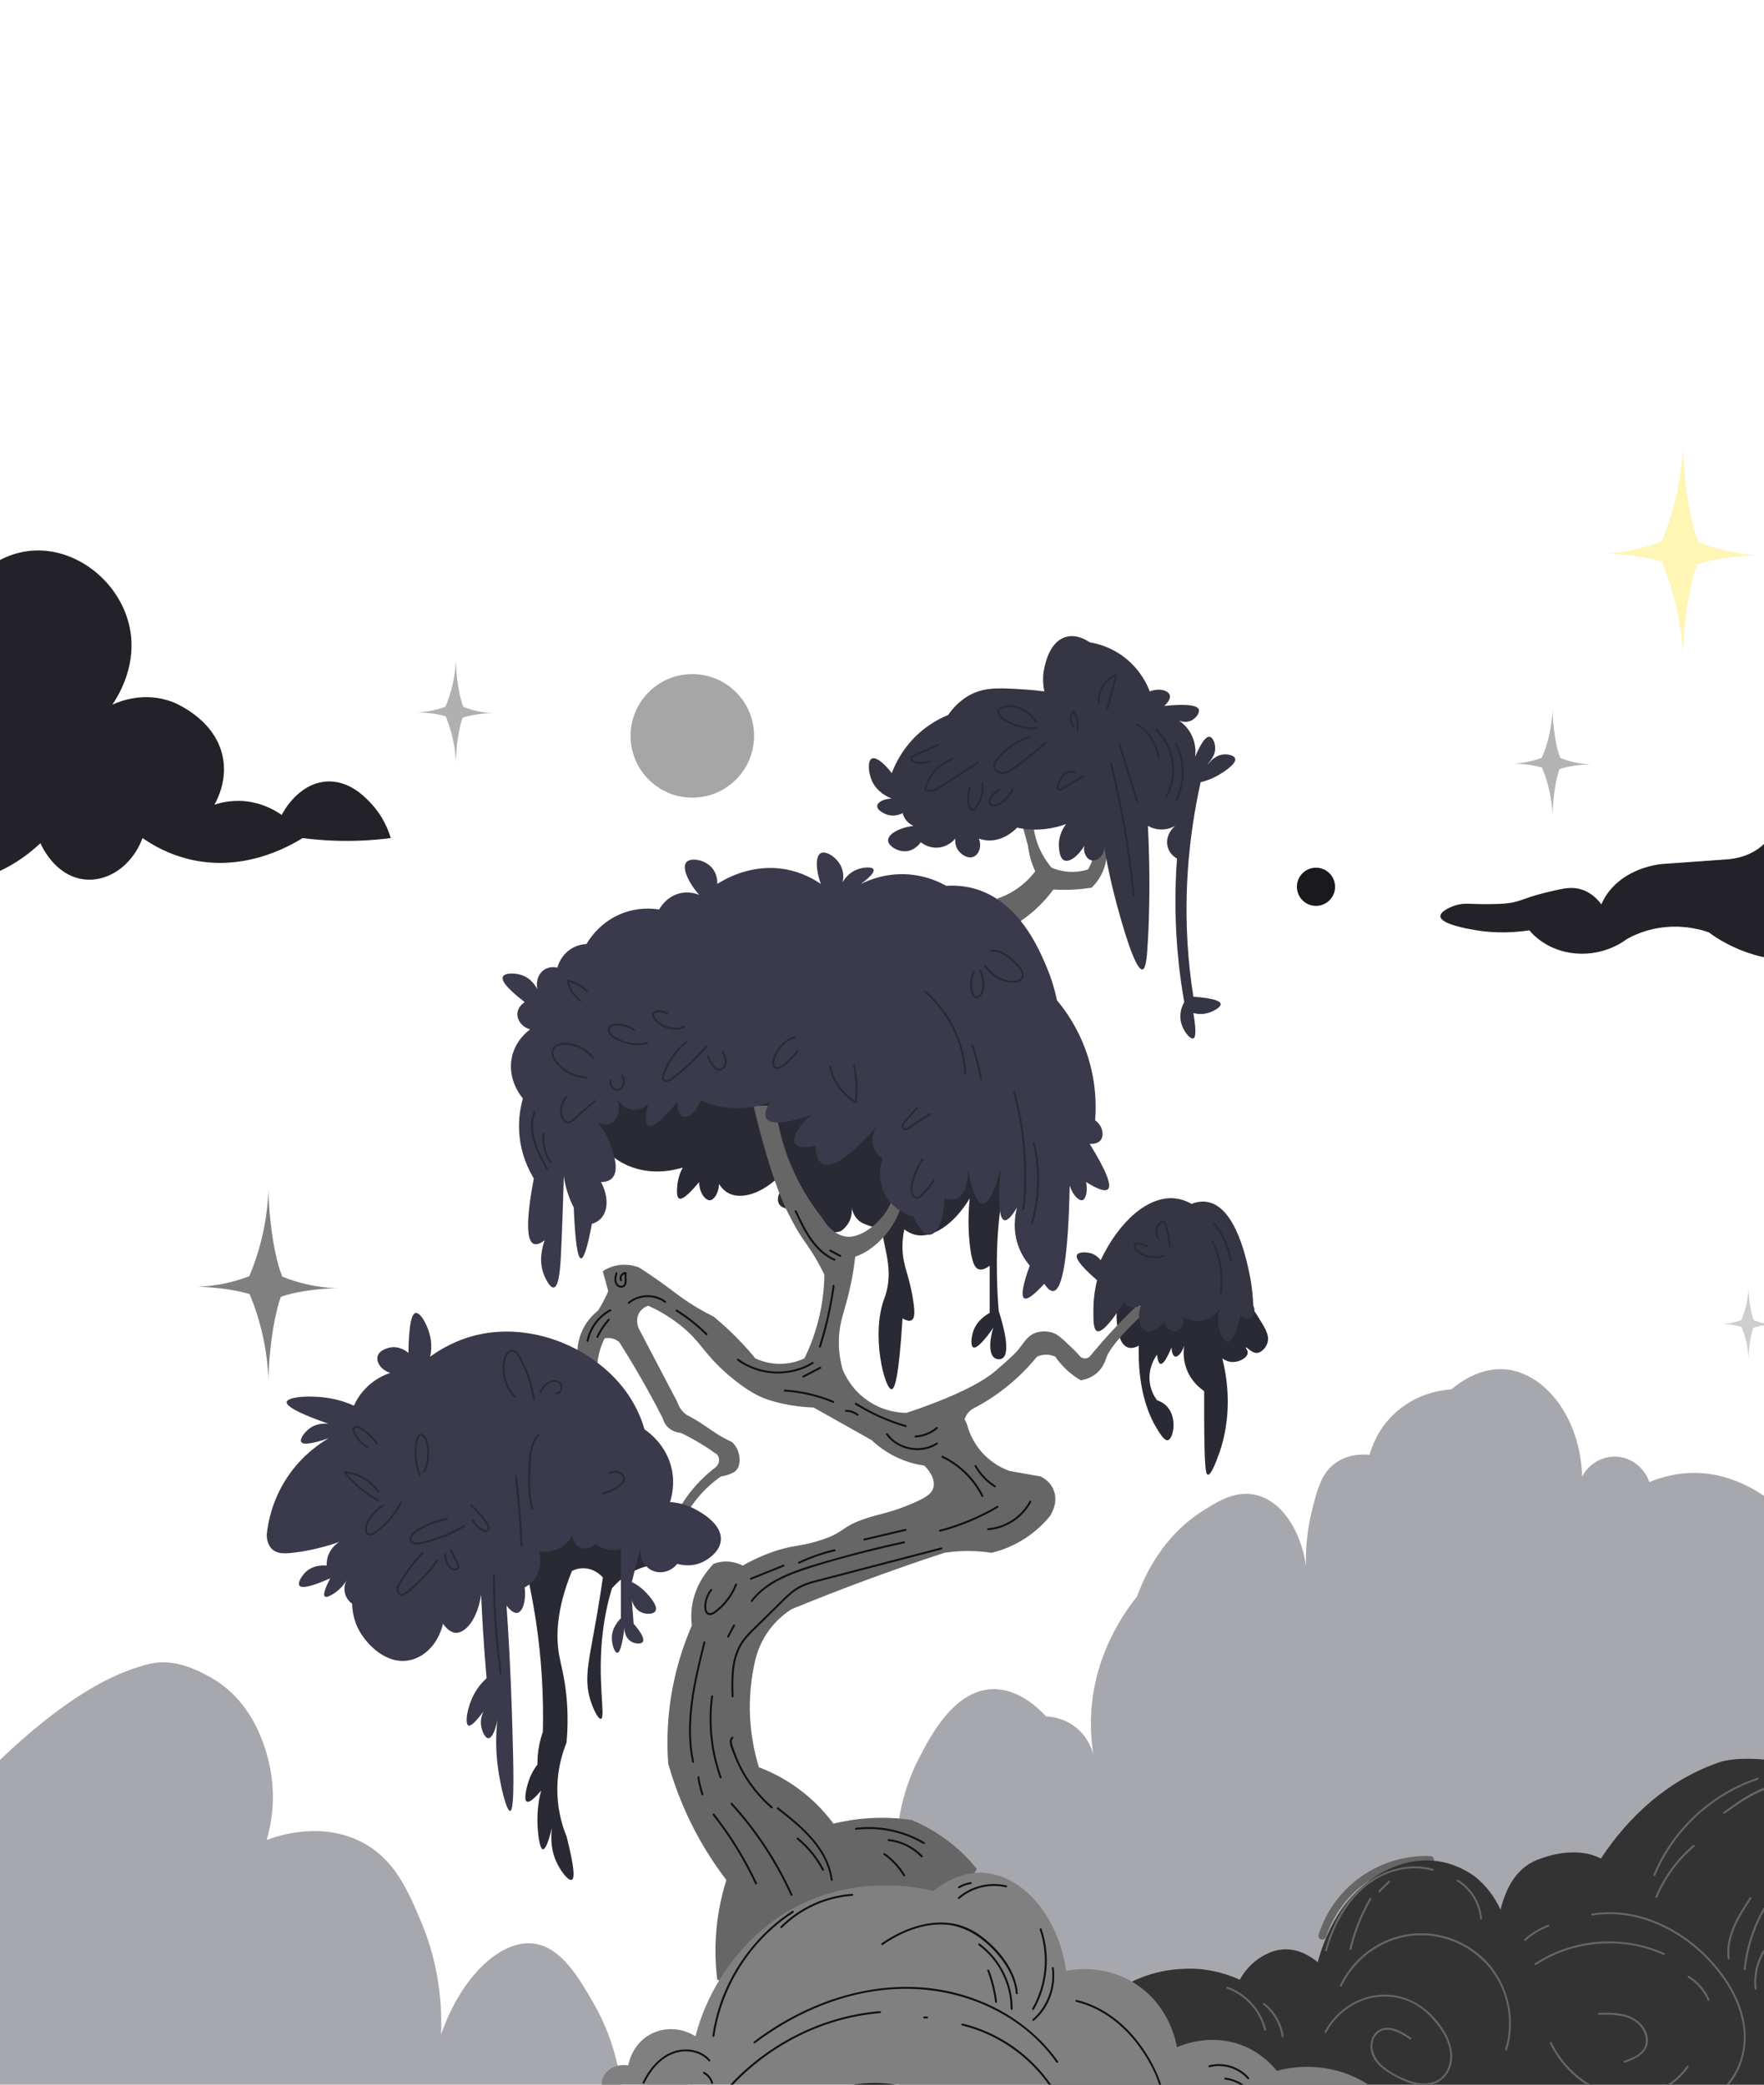 <svg width="341" height="403" viewBox="0 0 341 403" fill="none" xmlns="http://www.w3.org/2000/svg">
<g clip-path="url(#clip0_14012_50746)">
<path opacity="0.43" d="M136.904 411.915C136.774 410.51 136.149 403.753 131.284 402.078C127.714 400.847 123.074 402.768 120.394 406.994C120.204 402.718 119.279 395.171 114.774 387.319C111.979 382.453 108.504 376.396 103.184 375.726C96.824 374.926 89.199 381.992 85.269 393.29C85.649 383.173 83.164 375.666 81.404 371.51C78.799 365.348 76.249 359.322 69.814 356.051C61.969 352.065 53.694 354.891 51.549 355.701C52.349 352.96 53.394 347.974 52.249 341.997C51.844 339.892 49.869 329.564 41.009 324.433C35.314 321.132 31.294 320.647 26.859 322.232C7.004 328.184 -15.676 357.016 -16.946 359.742C-17.216 359.127 -18.976 349.469 -28.441 348.149C-34.871 347.254 -39.716 350.444 -40.941 351.31C-35.691 336.786 -40.006 323.052 -48.581 318.636C-53.931 315.881 -59.871 317.301 -62.821 318.286C-62.971 318.046 -65.846 313.62 -71.156 313.72C-76.246 313.81 -78.946 317.971 -79.141 318.286C-80.196 313.09 -83.776 308.894 -88.516 307.393C-93.621 305.778 -97.981 307.944 -98.936 308.449C-99.241 307.518 -101.626 300.532 -107.271 298.961C-113.666 297.186 -122.676 302.802 -125.331 313.715C-126.331 312.65 -129.521 309.544 -134.361 309.149C-140.156 308.674 -145.951 312.285 -148.946 318.281C-150.786 316.621 -159.636 308.979 -171.521 310.199C-184.581 311.539 -195.981 323.042 -198.611 338.656C-202.071 338.086 -205.286 339.992 -206.251 342.872C-207.346 346.148 -204.986 349.049 -204.861 349.194C-207.816 350.94 -211.046 353.225 -214.236 356.221C-224.941 366.268 -228.611 377.366 -230.211 383.978C-231.816 384.083 -236.756 385.658 -239.936 389.249C-244.231 394.101 -244.266 402.653 -239.241 409.624C-239.426 409.534 -241.326 408.634 -243.061 409.624C-244.696 410.555 -245.496 412.77 -244.796 414.896C-245.976 413.751 -249.151 411 -253.826 410.68C-257.576 410.42 -263.591 411.64 -265.631 416.301C-265.641 416.326 -265.651 416.351 -265.661 416.371C-266.856 419.172 -264.741 422.278 -261.696 422.288C-170.741 422.573 -61.146 419.242 29.209 419.642V419.517C64.639 419.652 100.064 419.482 135.494 419.637C136.174 418.182 137.219 415.391 136.899 411.91L136.904 411.915Z" fill="#353544"/>
<path opacity="0.43" d="M697.699 398.962C693.639 396.201 687.199 396.051 681.399 398.077C687.574 392.38 687.284 384.308 682.109 380.117C678.469 377.171 672.659 376.341 667.224 377.761C668.144 374.606 669.064 370.009 668.644 364.513C667.674 351.975 659.624 333.865 644.644 331.76C641.949 331.38 636.889 331.214 630.029 334.43C632.034 327.829 630.639 320.722 626.524 316.416C622.364 312.065 617.099 312.33 616.004 312.415C615.509 311.77 612.359 307.809 607.234 307.743C601.074 307.668 597.579 313.28 597.294 313.75C601.894 297.971 594.234 282.662 583.849 279.721C576.399 277.611 567.679 281.897 562.219 290.399C569.594 278.631 568.194 263.462 560.464 255.705C552.044 247.253 539.999 251.489 539.419 251.704C538.409 250.904 532.099 246.098 524.219 248.368C519.124 249.834 516.034 253.495 514.864 255.04C511.564 245.047 505.329 238.201 498.494 237.691C493.434 237.316 489.504 240.526 485.634 243.697C477.979 249.964 474.334 258.101 471.019 265.718C469.199 269.904 466.914 275.975 465.174 283.732C466.419 272.68 462.414 262.982 455.819 259.711C452.294 257.966 448.759 258.421 446.464 259.046C444.224 257.846 438.554 255.25 431.849 257.046C423.239 259.351 416.439 267.963 414.314 279.066C411.984 280.432 406.469 284.117 402.624 291.744C400.294 296.366 399.339 300.912 399.009 304.638C398.074 296.901 394.679 291.189 390.344 289.744C386.414 288.434 382.414 290.874 380.989 291.744C373.859 296.101 371.974 304.748 371.634 306.423C369.769 308.039 366.364 311.439 364.034 317.101C362.264 321.402 361.809 325.313 361.694 327.779C361.199 327.409 360.279 321.292 359.929 316.721C353.669 298.116 341.424 285.258 328.319 284.748C325.779 284.648 322.569 284.988 318.834 286.503C317.834 283.577 315.134 281.607 312.159 281.587C309.539 281.567 307.094 283.067 305.839 285.453C305.494 273.85 298.529 265.433 291.089 264.723C286.279 264.267 282.299 267.123 280.554 268.588C279.024 268.684 273.709 269.214 269.314 273.505C266.369 276.38 265.209 279.606 264.749 281.232C263.304 281.112 260.734 281.122 258.429 282.637C255.414 284.618 254.589 288.028 253.514 292.475C252.954 294.785 252.339 298.276 252.459 302.662C251.369 295.435 247.514 290.014 242.624 288.959C238.714 288.118 235.274 290.314 232.439 292.12C224.869 296.946 221.359 304.328 219.794 308.634C216.949 312.205 211.894 319.667 211.014 330.064C210.719 333.525 210.949 336.616 211.364 339.197C211.159 338.396 210.319 335.551 207.499 333.575C205.339 332.06 203.149 331.855 202.229 331.82C200.449 329.894 196.559 326.323 191.694 326.548C184.349 326.888 179.844 335.631 177.644 339.897C174.709 345.593 173.954 350.614 173.779 351.84C170.989 371.53 174.644 417.301 174.834 419.647C186.844 419.622 318.139 420.752 318.139 420.752C390.489 420.412 448.704 420.532 489.724 420.722C528.124 420.902 661.089 415.786 661.089 415.786C669.169 422.813 693.404 422.813 696.274 420.457C704.604 413.185 703.779 403.108 697.694 398.967L697.699 398.962Z" fill="#353544"/>
<path d="M-140.636 151.089C-137.576 152.294 -132.921 153.654 -127.181 153.569C-118.551 153.444 -112.056 150.113 -108.791 148.113C-105.971 157.05 -99.066 163.567 -90.851 164.982C-80.051 166.848 -72.431 158.961 -71.566 158.035C-70.911 159.826 -68.756 165.077 -63.491 168.458C-62.336 169.203 -54.791 173.859 -49.141 170.444C-43.421 166.988 -44.736 158.341 -38.376 155.06C-36.096 153.884 -33.851 153.929 -32.546 154.069C-31.871 157.155 -30.276 162.116 -26.266 165.977C-18.176 173.774 -6.936 170.674 -4.291 169.948C1.484 168.358 5.559 165.122 7.819 163.002C8.014 163.462 10.504 169.083 15.894 169.948C20.609 170.709 25.514 167.498 27.554 162.011C29.689 163.492 32.544 165.052 36.074 165.982C46.709 168.778 55.654 163.777 58.499 162.011C60.324 162.247 62.274 162.422 64.329 162.507C68.464 162.677 72.229 162.437 75.539 162.011C75.079 160.486 74.089 157.91 71.949 155.56C70.719 154.209 67.539 150.724 62.979 151.094C57.559 151.534 54.699 157.06 54.459 157.545C53.309 156.74 51.319 155.57 48.629 155.065C45.429 154.465 42.824 155.11 41.454 155.56C42.224 154.164 43.569 151.239 43.249 147.623C42.519 139.416 33.939 135.93 33.384 135.715C28.024 133.639 23.249 135.525 21.724 136.21C22.859 134.534 26.064 129.338 25.314 122.811C24.229 113.439 15.504 105.912 6.479 106.437C-0.871 106.862 -7.466 112.569 -10.116 120.826C-13.711 113.154 -20.691 108.293 -28.056 108.423C-37.191 108.578 -45.451 116.375 -47.341 127.278C-48.821 119.396 -54.736 115.525 -58.551 116.855C-61.111 117.75 -62.916 121.056 -63.486 124.792C-66.311 122.541 -69.876 122.451 -72.006 124.297C-74.856 126.762 -75.281 132.799 -71.556 136.7C-71.591 136.965 -72.121 140.401 -74.696 141.661C-77.201 142.887 -80.626 141.561 -82.321 138.185C-82.516 137.685 -86.176 128.658 -94.876 127.268C-101.441 126.222 -108.096 129.968 -111.471 136.695C-114.831 130.163 -117.156 129.063 -118.646 129.253C-120.561 129.498 -121.426 131.929 -124.926 136.695C-127.166 139.751 -129.251 142.071 -130.756 143.642C-133.071 142.186 -136.936 140.196 -141.966 139.671C-145.651 139.286 -152.221 139.451 -152.731 141.656C-152.976 142.727 -152.016 145.207 -140.621 151.084L-140.636 151.089Z" fill="#222228"/>
<path d="M281.884 174.895C283.169 174.575 283.859 174.755 286.559 174.78C287.274 174.785 289.294 174.805 290.844 174.675C293.834 174.425 294.219 173.689 298.589 172.604C301.819 171.804 303.469 171.414 305.199 171.814C307.519 172.354 308.894 173.914 309.559 174.84C309.989 173.804 310.929 172.029 312.959 170.374C316.059 167.843 319.719 167.218 321.064 167.043C325.474 166.728 329.884 166.408 334.294 166.092C335.249 165.992 336.669 165.742 338.169 165.057C341.059 163.732 342.324 161.661 342.744 160.876C344.099 157.92 345.459 154.965 346.814 152.009C346.879 151.534 347.264 149.183 349.824 147.553C351.894 146.232 354.129 146.182 354.859 146.177C358.169 146.142 361.134 147.688 362.744 149.743C364.634 152.149 364.199 154.65 364.049 155.345C364.574 154.55 365.509 153.449 367.104 152.764C369.999 151.519 373.169 152.454 376.479 153.474C380.319 154.66 385.239 156.175 387.954 160.396C389.609 162.967 389.749 165.462 389.674 166.928C392.459 165.962 396.584 164.942 401.334 165.387C406.419 165.867 408.854 167.723 416.299 171.594C422.184 174.66 428.959 178.146 437.574 180.776C447.454 183.797 451.734 183.242 453.609 182.887C458.619 181.947 462.104 179.531 464.014 177.936C464.374 177.45 470.539 169.433 479.019 169.738C481.834 169.838 484.499 170.844 485.289 171.149C489.279 172.684 491.654 174.975 492.824 176.285C493.019 175.02 493.464 173.089 494.644 170.919C496.064 168.293 498.294 164.177 503.029 163.197C508.019 162.161 512.554 165.287 513.229 165.762C517.054 168.753 521.674 169.198 523.804 167.693C524.109 167.478 525.234 166.603 525.284 164.527C524.814 163.197 524.274 161.136 524.359 158.601C524.429 156.46 524.529 153.419 526.894 150.709C529.174 148.098 532.439 147.088 534.589 146.447C543.289 143.862 551.699 146.523 554.499 147.523C554.259 146.232 554.079 144.217 554.749 141.881C556.119 137.115 560.099 134.259 561.939 132.939C570.274 126.953 589.354 122.086 599.684 130.133C605.814 134.905 606.004 141.991 605.889 144.697C606.974 144.327 610.989 143.082 614.849 144.477C619.729 146.242 622.514 151.544 620.619 157.175C620.599 158.245 620.734 160.996 623.109 163.377C626.174 166.448 630.859 166.783 632.554 166.903C639.129 167.368 641.954 164.497 647.674 163.402C652.009 162.572 658.619 162.642 668.039 167.288C670.164 167.023 673.689 166.813 677.794 167.673C680.694 168.283 682.944 169.228 684.479 170.013C687.494 169.278 690.164 169.598 691.124 170.789C692.269 172.214 690.669 174.505 690.064 175.2C685.354 180.581 665.249 175.615 660.414 174.36C659.889 174.45 658.249 174.78 656.944 176.01C655.404 177.46 655.449 179.121 655.469 179.491C654.784 181.416 653.604 182.462 652.824 183.002C649.114 185.577 642.259 185.237 636.034 181.847C636.119 183.917 635.769 187.153 633.109 189.744C627.754 194.96 616.719 194 610.154 191.559C604.454 189.438 601.279 185.893 599.834 183.982C599.019 184.792 595.564 188.028 589.809 188.613C584.054 189.193 578.259 186.893 574.849 182.717C571.984 184.147 567.589 185.828 562.444 185.527C556.094 185.157 553.304 182.047 547.499 180.256C543.069 178.891 536.149 178.071 525.689 181.101C524.874 182.712 523.324 185.122 520.379 187.183C514.579 191.239 507.384 191.134 502.539 191.064C490.904 190.894 482.154 186.668 477.809 184.157C477.699 184.997 477.209 187.768 474.434 189.563C470.874 191.864 464.949 191.664 460.379 188.653C458.109 189.158 454.734 189.679 450.654 189.518C447.054 189.373 444.114 188.748 442.044 188.163C440.474 187.938 437.029 187.453 432.654 186.828C408.429 183.372 404.029 182.662 397.094 183.317C389.594 184.022 390.359 185.267 383.124 185.853C372.554 186.703 363.649 184.637 357.709 182.717C355.844 183.727 352.954 184.972 349.199 185.432C339.099 186.668 331.544 181.151 330.359 180.256C329.059 179.786 326.059 178.871 322.149 179.206C318.279 179.536 315.579 180.911 314.409 181.586C313.884 181.992 310.199 184.737 304.729 184.327C298.954 183.892 296.004 180.296 295.654 179.851C291.074 180.531 287.484 180.201 285.129 179.796C283.749 179.561 278.504 178.661 278.439 177.14C278.394 176.175 280.464 175.22 281.894 174.865L281.884 174.895Z" fill="#222228"/>
<path d="M256.35 374.426C258.43 367.864 263.785 362.728 270.44 360.962C272.42 360.437 274.455 360.222 276.5 360.302C277.465 360.337 277.465 358.837 276.5 358.802C268.935 358.517 261.665 362.248 257.495 368.559C256.38 370.25 255.51 372.1 254.9 374.031C254.605 374.951 256.055 375.346 256.345 374.431L256.35 374.426Z" fill="#666666"/>
<path d="M332.253 340.711C322.534 344.098 315.023 350.907 309.465 359.286C306.052 357.453 301.343 357.981 297.956 359.256C293.313 360.691 291.178 364.75 290.064 369.183C288.95 366.728 287.292 364.476 285.095 362.753C275.809 356.103 265.089 361.004 259.373 369.049C257.166 372.297 255.701 375.749 254.72 379.315C251.862 376.959 248.378 375.923 244.727 377.801C242.713 378.787 240.816 380.545 239.672 382.712C236.295 381.173 232.547 380.411 229.008 380.6C216.503 380.949 207.929 390.05 203.642 400.545C200.367 408.196 200.652 417.237 203.855 424.973C254.272 424.878 316.483 425.067 366.9 424.973V347.989C360.431 343.067 339.845 338.131 332.248 340.706L332.253 340.711Z" fill="#333333"/>
<path d="M192.75 173.714C193.505 173.469 194.34 173.129 195.21 172.659C197.6 171.369 199.18 169.678 200.125 168.443C199.88 167.923 199.64 167.338 199.425 166.687C199.035 165.512 198.83 164.437 198.725 163.527C198.375 162.236 198.025 160.951 197.67 159.661H199.775C199.875 160.566 200.075 161.646 200.475 162.821C201.245 165.077 202.41 166.712 203.285 167.738C203.925 168.013 204.755 168.288 205.745 168.438C207.715 168.738 209.35 168.383 210.31 168.088C210.665 167.493 211.075 166.667 211.365 165.627C211.59 164.827 211.68 164.107 211.715 163.522C212.415 163.407 213.12 163.287 213.82 163.172C213.96 164.002 214.14 165.727 213.47 167.738C212.8 169.748 211.62 171.024 211.01 171.604C210.045 171.759 208.985 171.884 207.85 171.954C206.31 172.049 204.895 172.034 203.635 171.954C203.215 172.529 202.75 173.119 202.23 173.709C200.465 175.725 198.605 177.2 196.96 178.275C195.555 176.755 194.15 175.23 192.745 173.709L192.75 173.714Z" fill="#666666"/>
<path d="M216.283 251.354C215.743 253.33 215.808 254.935 215.933 255.92C216.103 257.306 216.433 259.951 218.038 260.486C218.818 260.746 219.633 260.416 220.143 260.136C220.118 260.771 220.098 261.752 220.143 262.947C220.418 270.509 222.788 274.71 223.303 275.595C224.138 277.026 225.043 278.571 225.763 278.406C226.803 278.166 227.588 274.305 225.763 272.084C225.068 271.239 224.183 270.854 223.658 270.679C223.223 270.094 222.458 268.878 222.253 267.168C221.928 264.432 223.288 262.412 223.658 261.897C223.793 263.007 224.028 263.592 224.358 263.652C224.848 263.742 225.548 262.687 226.463 260.491C226.498 261.377 226.753 262.147 227.163 262.247C227.653 262.372 228.468 261.577 228.918 260.141C228.788 260.981 228.663 262.552 229.268 264.357C230.168 267.028 232.093 268.458 232.778 268.924C232.778 270.079 232.768 271.779 232.778 273.84C232.818 283.907 233.083 285.013 233.478 285.083C234.118 285.198 235.063 282.632 235.583 281.217C236.288 279.306 237.328 275.83 237.338 271.029C237.338 268.933 237.153 266.008 236.283 262.597C236.658 262.867 237.408 263.317 238.388 263.297C239.703 263.277 241.143 262.427 241.198 261.542C241.233 261.001 240.743 260.586 240.848 260.486C241.013 260.331 241.918 261.582 242.953 261.542C243.863 261.507 244.803 260.486 245.058 259.436C245.398 258.046 244.533 256.665 242.953 254.165C242.673 253.725 242.428 253.365 242.253 253.109C242.138 252.874 242.018 252.639 241.903 252.409C233.358 252.059 224.808 251.709 216.263 251.354H216.283Z" fill="#2A2A35"/>
<path d="M186.429 274.545C186.509 274.235 186.689 273.685 187.129 273.14C187.639 272.514 188.229 272.214 188.534 272.084C189.664 271.484 190.844 270.789 192.044 269.979C195.744 267.478 198.489 264.687 200.474 262.252C200.804 262.112 201.284 261.947 201.879 261.902C202.834 261.827 203.589 262.082 203.984 262.252C204.484 262.977 205.174 263.842 206.089 264.712C207.099 265.668 208.089 266.348 208.899 266.818C209.264 266.773 209.754 266.678 210.304 266.468C210.409 266.428 211.294 266.078 212.059 265.413C213.269 264.362 213.704 262.932 213.814 262.602C214.289 261.187 216.014 258.601 221.539 253.47C221.069 252.999 220.604 252.534 220.134 252.064C218.754 253.375 217.344 254.775 215.919 256.28C213.989 258.316 212.239 260.316 210.649 262.252C210.584 262.312 210.179 262.662 209.594 262.602C208.904 262.532 208.569 261.952 208.539 261.902C208.144 261.482 207.544 260.861 206.784 260.146C205.279 258.726 204.504 258.006 203.624 257.686C203.419 257.611 201.804 257.05 200.114 257.686C198.554 258.271 198.069 259.441 196.604 261.197C196.604 261.197 195.884 262.062 192.389 265.063C187.834 268.974 176.999 272.549 175.179 273.145C178.924 273.615 182.674 274.08 186.419 274.55L186.429 274.545Z" fill="#666666"/>
<path d="M115.479 253.465C114.774 254.035 113.559 255.16 112.669 256.976C111.814 258.716 111.644 260.296 111.614 261.192C112.904 262.012 114.189 262.832 115.479 263.652C115.534 263.032 115.634 262.322 115.829 261.547C116.114 260.411 116.509 259.466 116.884 258.736C117.164 258.676 117.674 258.601 118.289 258.736C118.994 258.891 119.469 259.246 119.694 259.436C120.634 260.912 121.574 262.437 122.504 264.002C124.574 267.483 126.439 270.889 128.124 274.19C128.219 274.555 128.409 275.085 128.824 275.595C129.819 276.826 131.299 276.976 131.634 277.001C132.849 277.591 134.149 278.286 135.499 279.106C136.654 279.811 137.709 280.522 138.659 281.212C138.759 281.352 139.014 281.732 139.009 282.267C139.009 283.097 138.394 283.602 138.309 283.672C137.329 284.413 136.244 285.338 135.149 286.483C133.599 288.098 132.459 289.699 131.639 291.049C132.109 291.399 132.574 291.749 133.044 292.104C133.524 291.324 134.104 290.494 134.799 289.644C136.349 287.753 137.989 286.388 139.364 285.428C139.714 285.378 140.209 285.283 140.769 285.078C141.324 284.878 141.809 284.698 142.174 284.377C143.199 283.467 143.149 281.502 142.524 280.161C142.209 279.486 141.774 279.026 141.469 278.756C141.159 278.611 140.659 278.376 140.064 278.056C138.024 276.961 137.144 276.14 135.149 274.895C134.594 274.55 133.759 274.045 132.689 273.49C132.399 273.28 132.004 272.94 131.634 272.434C131.244 271.899 131.039 271.384 130.934 271.029C128.474 266.343 126.019 261.662 123.559 256.976C122.494 256.385 121.324 255.79 120.049 255.22C118.434 254.495 116.899 253.925 115.484 253.465H115.479Z" fill="#666666"/>
<path d="M117.584 222.897C118.694 223.782 119.789 224.647 121.449 225.357C125.854 227.238 130.104 226.273 131.984 225.708C131.594 226.428 131.059 227.643 130.929 229.218C130.859 230.094 130.749 231.409 131.279 231.679C131.709 231.899 132.684 231.499 135.144 228.518C135.194 230.704 136.414 232.084 137.249 232.029C138.024 231.979 138.929 230.679 139.004 228.868C139.584 229.834 140.239 230.339 140.759 230.624C143.339 232.039 147.469 230.669 150.944 227.113L152.699 228.868C150.654 229.649 149.994 231.699 150.594 232.734C151.089 233.59 152.599 234.02 154.104 233.435C154.244 234.06 154.704 235.7 156.209 236.945C158.854 239.136 162.269 238.086 162.529 238.001C162.894 237.761 163.764 237.105 164.284 235.895C164.739 234.825 164.689 233.875 164.634 233.435C164.689 233.75 164.979 235.28 166.389 236.245C167.229 236.82 170.189 237.631 170.604 237.651C170.514 240.781 173.064 245.378 170.954 250.999C168.304 258.071 171.039 268.609 172.359 268.564C172.974 268.543 173.774 266.163 174.464 254.86C174.984 255.17 175.719 255.5 176.219 255.21C176.874 254.835 176.834 253.565 176.569 251.699C175.854 246.643 174.589 244.972 174.464 241.512C174.434 240.671 174.454 239.331 174.814 237.646C175.579 238.256 176.304 238.556 176.919 238.701C180.284 239.491 184.454 236.635 187.454 231.674C187.074 235.405 187.234 238.406 187.454 240.456C187.859 244.242 188.504 245.153 189.209 245.373C189.939 245.603 190.759 245.113 191.314 244.672V253.805C190.604 254.19 188.874 255.255 188.154 257.316C187.729 258.531 187.604 260.231 188.154 260.476C188.954 260.837 191.029 258.056 191.314 257.666C191.629 257.241 191.864 256.871 192.014 256.61C191.104 259.631 191.259 261.957 192.364 262.582C192.784 262.822 193.369 262.827 193.769 262.582C195.494 261.532 193.819 255.795 193.069 253.45C192.924 251.744 192.759 249.329 192.719 246.423C192.679 243.517 192.624 237.776 193.774 230.964C194.934 224.087 195.999 223.947 195.879 221.832C195.244 210.144 161.994 197.985 131.954 202.862C122.359 204.417 110.424 208.148 110.179 213.049C109.989 216.83 116.714 222.217 117.554 222.887L117.584 222.897Z" fill="#2A2A35"/>
<path d="M138.659 382.753C138.419 380.857 138.274 378.737 138.309 376.431C138.389 371.21 139.364 366.784 140.414 363.433C139.119 361.742 137.814 359.872 136.549 357.811C132.814 351.73 130.569 345.863 129.174 340.947C128.939 337.726 128.929 333.79 129.524 329.354C130.364 323.077 132.124 317.956 133.739 314.245C133.614 313.245 133.569 312.055 133.739 310.734C134.294 306.448 136.744 303.547 137.954 302.302C138.604 302.062 139.889 301.697 141.464 301.952C142.364 302.097 143.079 302.397 143.569 302.652C144.724 301.992 146.524 301.047 148.839 300.192C153.209 298.581 154.654 299.046 158.674 297.731C163.489 296.156 162.499 295.13 167.454 293.515C170.304 292.585 172.294 292.385 176.234 290.704C179.159 289.459 180.169 288.669 180.449 287.543C180.919 285.668 179.149 283.787 178.694 283.327C177.394 283.142 175.669 282.762 173.779 281.922C171.339 280.842 169.599 279.441 168.509 278.411C164.764 276.305 161.014 274.195 157.269 272.089C156.279 272.059 154.954 271.974 153.404 271.739C152.644 271.624 150.139 271.229 147.784 270.334C147.004 270.039 144.564 269.054 140.759 265.768C135.884 261.557 135.689 259.551 131.629 256.28C129.164 254.3 126.834 253.1 125.309 252.414C125.044 252.504 124.114 252.85 123.554 253.82C122.699 255.305 123.499 256.876 123.554 256.981C120.394 256.51 117.234 256.045 114.069 255.575C114.754 254.685 115.479 253.635 116.174 252.414C116.744 251.424 117.204 250.474 117.579 249.604C117.229 248.313 116.879 247.028 116.524 245.738C117.079 245.373 117.904 244.932 118.984 244.682C121.074 244.202 122.809 244.747 123.549 245.033C124.279 245.498 125.384 246.223 126.709 247.138C129.784 249.274 130.824 250.249 133.029 251.704C134.154 252.444 135.804 253.465 137.944 254.515C138.864 255.27 139.804 256.085 140.754 256.976C142.799 258.886 144.544 260.792 146.024 262.597C146.924 263.017 148.669 263.687 150.939 263.652C153.024 263.617 154.624 263.012 155.504 262.597C156.249 261.077 156.984 259.316 157.609 257.326C158.929 253.135 159.319 249.359 159.364 246.433C158.939 245.548 158.249 244.177 157.259 242.567C156.144 240.756 155.504 240.026 154.449 238.351C154.449 238.351 153.359 236.615 151.989 233.785C150.404 230.509 147.894 223.362 145.669 213.76H149.884C150.164 216.125 150.684 218.871 151.639 221.842C153.614 227.983 156.634 232.554 159.014 235.545C159.249 235.97 160.804 238.666 163.579 239.056C166.734 239.501 171.774 235.415 172.709 230.974C173.879 231.324 173.294 232.029 174.464 232.379C174.184 233.545 173.254 235.945 172.004 237.651C169.464 241.116 166.589 242.587 165.329 242.922C165.214 243.937 165.004 245.543 164.629 247.488C163.544 253.045 162.324 254.955 162.169 258.731C162.114 260.111 162.184 262.162 162.869 264.703C163.329 265.828 164.744 268.869 168.139 271.024C171.064 272.885 173.919 273.11 175.164 273.13C177.269 272.66 179.379 272.194 181.484 271.724C181.939 271.704 183.499 271.684 184.994 272.78C186.559 273.925 186.999 275.515 187.099 275.94C187.444 277.046 188.204 278.986 189.909 280.857C191.864 283.012 194.054 283.967 195.179 284.368C197.169 284.718 199.159 285.068 201.149 285.423C201.584 285.633 202.914 286.333 203.609 287.883C204.789 290.519 202.984 293.05 202.909 293.155C201.869 294.415 200.164 296.191 197.639 297.721C195.339 299.121 193.189 299.816 191.669 300.182C190.364 299.982 188.829 299.831 187.104 299.831C185.784 299.831 184.244 299.917 182.539 300.182C177.634 301.792 172.594 303.542 167.434 305.453C162.454 307.293 157.654 309.174 153.034 311.074C151.924 311.775 150.294 312.99 148.819 314.94C147.059 317.261 146.334 319.552 146.009 320.912C145.469 323.202 145.009 326.053 144.954 329.344C144.869 334.445 145.799 338.676 146.709 341.642C148.789 342.427 151.549 343.718 154.434 345.858C157.569 348.179 159.724 350.664 161.109 352.535C163.059 352.06 165.424 351.64 168.134 351.48C171.269 351.295 174.014 351.51 176.214 351.83C178.014 352.58 180.224 353.69 182.534 355.341C185.399 357.386 187.459 359.577 188.854 361.312C186.704 364.718 183.754 368.439 179.724 371.85C164.049 385.108 144.094 383.393 138.629 382.743L138.659 382.753Z" fill="#666666"/>
<path d="M102.484 307.053C102.869 308.939 103.224 310.904 103.539 312.94C104.764 320.917 105.094 328.299 104.944 334.801C104.689 335.501 104.439 336.346 104.244 337.321C103.949 338.787 103.884 340.087 103.894 341.102C103.374 341.777 102.639 342.893 102.139 344.463C102.089 344.628 101.109 347.729 101.789 348.244C102.489 348.774 104.514 346.248 104.599 346.143C104.219 347.629 103.814 349.809 103.899 352.45C103.954 354.196 104.264 357.416 104.954 357.496C105.144 357.516 105.734 357.341 106.709 353.29C106.544 354.426 106.319 356.976 107.409 359.597C108.254 361.622 109.919 363.758 110.569 363.378C111.044 363.098 111.149 361.357 109.514 354.971C108.844 353.36 107.914 350.59 107.759 346.984C107.554 342.237 108.809 338.612 109.514 336.896C109.704 334.856 109.864 331.77 109.514 328.069C109.154 324.223 108.459 322.017 108.109 320.082C107.474 316.581 107.459 311.27 110.569 303.688C111.024 303.458 112.219 302.942 113.729 303.268C115.219 303.588 116.174 304.543 116.539 304.948C116.239 307.033 115.894 309.284 115.484 311.675C113.904 320.947 112.814 324.198 114.079 328.489C114.664 330.474 115.684 332.43 116.184 332.27C117.114 331.98 115.399 324.758 116.534 315.456C116.974 311.85 117.719 308.954 118.289 307.048C119.079 306.143 120.234 305.023 121.799 304.108C124.544 302.502 127.089 302.372 128.474 302.427C127.969 300.647 126.109 294.85 121.099 291.5C116.969 288.739 109.464 286.808 104.944 292.34C100.429 297.861 102.369 306.568 102.484 307.053Z" fill="#2A2A35"/>
<path opacity="0.62" d="M95.394 137.86C94.509 137.835 93.434 137.73 92.239 137.465C91.209 137.235 90.314 136.94 89.564 136.635C88.419 133.739 88.074 128.658 88.134 127.337C88.094 128.688 87.934 130.323 87.534 132.154C87.149 133.894 86.629 135.384 86.119 136.6C85.429 136.865 84.629 137.12 83.724 137.32C82.529 137.585 81.454 137.685 80.569 137.715C81.364 137.68 84.219 137.865 86.154 138.475C86.654 139.676 87.154 141.136 87.534 142.836C87.939 144.662 88.094 146.302 88.134 147.653C88.079 146.387 88.389 141.701 89.414 138.76C91.329 138.045 94.549 137.825 95.399 137.865L95.394 137.86Z" fill="#808080"/>
<path opacity="0.47" d="M340.419 107.312C338.584 107.257 336.359 107.042 333.879 106.497C331.744 106.022 329.884 105.402 328.329 104.782C325.954 98.785 325.244 88.252 325.359 85.507C325.274 88.302 324.949 91.698 324.114 95.484C323.314 99.095 322.239 102.181 321.184 104.697C319.754 105.242 318.094 105.772 316.219 106.187C313.739 106.737 311.514 106.947 309.679 107.002C311.324 106.932 317.249 107.317 321.254 108.578C322.284 111.058 323.329 114.089 324.109 117.62C324.944 121.406 325.269 124.802 325.354 127.598C325.244 124.977 325.884 115.264 328.009 109.173C331.974 107.687 338.649 107.237 340.414 107.312H340.419Z" fill="#FFEB62"/>
<path d="M65.334 249.05C63.699 249 61.714 248.81 59.504 248.32C57.599 247.9 55.944 247.345 54.559 246.79C52.444 241.443 51.809 232.056 51.913 229.61C51.839 232.101 51.548 235.132 50.803 238.503C50.093 241.723 49.133 244.474 48.194 246.715C46.919 247.2 45.438 247.67 43.769 248.04C41.559 248.53 39.574 248.72 37.938 248.77C39.408 248.71 44.688 249.05 48.258 250.176C49.178 252.391 50.108 255.092 50.803 258.238C51.548 261.614 51.839 264.639 51.913 267.13C51.813 264.794 52.389 256.137 54.279 250.706C57.813 249.38 63.764 248.98 65.334 249.05Z" fill="#808080"/>
<path opacity="0.59" d="M307.603 147.773C306.693 147.743 305.588 147.638 304.358 147.368C303.298 147.133 302.378 146.827 301.608 146.517C300.433 143.542 300.078 138.32 300.138 136.96C300.093 138.345 299.933 140.031 299.518 141.906C299.123 143.697 298.588 145.227 298.068 146.477C297.358 146.747 296.533 147.008 295.603 147.218C294.373 147.488 293.268 147.593 292.358 147.623C293.173 147.588 296.113 147.778 298.098 148.403C298.608 149.633 299.128 151.139 299.513 152.889C299.928 154.765 300.088 156.45 300.133 157.835C300.078 156.535 300.398 151.719 301.448 148.698C303.413 147.963 306.723 147.738 307.598 147.778L307.603 147.773Z" fill="#808080"/>
<path opacity="0.38" d="M343.078 256.065C342.463 256.045 341.713 255.975 340.883 255.79C340.163 255.63 339.543 255.425 339.018 255.215C338.218 253.2 337.983 249.664 338.023 248.739C337.993 249.679 337.883 250.819 337.603 252.089C337.333 253.305 336.973 254.34 336.618 255.185C336.138 255.37 335.578 255.545 334.948 255.685C334.113 255.87 333.368 255.94 332.753 255.96C333.308 255.935 335.298 256.065 336.643 256.49C336.988 257.326 337.338 258.341 337.603 259.531C337.883 260.802 337.993 261.942 338.023 262.882C337.988 262.002 338.203 258.741 338.913 256.691C340.243 256.19 342.488 256.04 343.078 256.065Z" fill="#808080"/>
<path opacity="0.35" d="M133.834 154.199C140.428 154.199 145.774 148.852 145.774 142.256C145.774 135.66 140.428 130.313 133.834 130.313C127.239 130.313 121.894 135.66 121.894 142.256C121.894 148.852 127.239 154.199 133.834 154.199Z" fill="black"/>
<path d="M254.394 175.12C256.432 175.12 258.084 173.467 258.084 171.429C258.084 169.39 256.432 167.738 254.394 167.738C252.356 167.738 250.704 169.39 250.704 171.429C250.704 173.467 252.356 175.12 254.394 175.12Z" fill="#1A1A1E"/>
<path d="M103.535 424.914C101.295 422.968 99.285 421.223 99.67 419.292C100.015 417.572 102.17 416.236 104.94 415.781C103.69 413.756 103.765 412.28 103.885 411.565C104.505 407.904 109.71 404.778 116.88 404.888C116.72 404.593 115.995 403.198 116.53 401.728C117.145 400.032 119.185 398.917 121.445 399.267C121.535 398.767 122.255 395.181 125.66 393.295C128.365 391.795 131.74 391.94 134.44 393.646C135.125 391.025 136.35 387.384 138.655 383.458C139.985 381.192 144.37 373.916 153.055 369.054C165.085 362.323 177.235 364.783 180.45 365.543C182.48 363.918 185.855 361.852 189.935 362.032C197.335 362.358 204.53 369.965 206.09 381.002C207.36 380.742 213.47 379.647 219.435 383.463C226.04 387.689 227.325 394.646 227.515 395.761C228.745 395.231 234.155 393.065 240.16 395.411C243.655 396.776 245.805 399.062 246.835 400.327C248.465 399.877 255.115 398.237 262.29 401.733C269.86 405.419 272.61 412.185 273.18 413.676C274.86 413.006 276.865 412.445 279.15 412.27C288.885 411.525 296.065 418.307 297.765 419.997C301.74 421.183 306.455 422.248 311.815 422.808C322.59 423.938 331.72 422.593 338.16 421.053C338.435 420.472 341.815 413.556 349.05 412.62C352.615 412.16 355.465 413.361 356.775 414.026C357.045 413.186 358.96 407.474 363.8 405.944C369.35 404.193 377.15 408.449 379.955 417.187C385.525 416.756 389.45 420.337 389.44 423.508C389.43 426.554 385.81 428.649 385.575 428.78C382.695 429.955 376.88 431.875 369.42 431.24C362.22 430.625 356.96 427.919 354.315 426.324C352.935 427.199 348.755 429.605 343.075 429.135C338.765 428.78 335.7 426.944 334.295 425.974H299.17C295.62 427.829 289.565 430.44 281.61 431.245C273.46 432.07 266.865 430.64 262.995 429.49C257.665 432.711 244.075 439.927 225.765 438.977C213.205 438.327 203.665 434.106 198.37 431.25C197.545 431.92 189.655 438.147 179.755 435.466C172.84 433.596 169.165 428.519 168.165 427.034C167.445 427.769 154.975 440.082 139.365 436.166C131.765 434.261 126.995 429.405 124.965 427.034C123.825 427.764 118.335 431.095 111.62 429.495C107.735 428.569 105.27 426.429 103.54 424.929L103.535 424.914Z" fill="#808080"/>
<path d="M127.42 175.82C126.12 175.615 123.435 175.375 120.395 176.52C116.12 178.14 113.995 181.426 113.37 182.492C112.785 182.522 111.495 182.662 110.21 183.547C108.43 184.767 107.885 186.553 107.75 187.058C107.455 186.988 106.33 186.768 105.29 187.408C104.11 188.138 103.525 189.693 103.885 191.274C103.7 190.889 102.78 189.093 100.725 188.463C99.49 188.083 97.57 188.043 97.215 188.813C96.935 189.418 97.535 190.714 101.43 193.729C101.27 193.829 100.15 194.56 100.025 195.835C99.895 197.165 100.89 198.551 102.485 198.996C101.845 199.466 99.68 201.181 98.975 204.267C97.975 208.633 100.765 211.979 101.08 212.349C100.64 213.895 100.18 216.215 100.38 219.026C100.67 223.167 102.23 226.228 103.19 227.808C101.715 235.635 101.715 239.851 103.19 240.456C103.71 240.671 104.41 240.436 105.295 239.756C104.845 240.986 103.99 243.922 105.295 246.783C105.475 247.183 106.31 249.004 107.05 248.888C108.13 248.728 108.345 244.577 108.455 242.212C108.67 237.531 108.95 230.414 109.155 220.781C108.72 223.212 108.455 226.928 109.855 230.969C110.165 231.869 110.53 232.689 110.91 233.43C111.175 239.946 111.645 243.227 112.315 243.267C112.875 243.302 113.58 241.076 114.42 236.59C115.33 236.315 115.87 235.865 116.175 235.535C117.61 234 117.62 231.184 116.175 228.508C116.85 228.508 117.69 228.383 118.28 227.808C119.885 226.253 118.48 222.577 117.93 221.131C117.5 220.001 116.765 218.496 115.47 216.915C115.765 217.085 116.885 217.681 117.93 217.265C119.29 216.725 120.14 214.625 119.335 212.349C119.41 212.524 120.095 214.04 121.795 214.455C123.05 214.765 124.395 214.36 125.305 213.399C124.715 215.885 124.715 217.29 125.305 217.615C126.105 218.056 127.975 216.53 130.925 213.049C130.9 214.37 131.265 215.59 131.98 215.86C132.885 216.205 134.585 215.095 135.49 212.699C136.695 213.249 138.36 213.845 140.405 214.105C144.18 214.585 147.225 213.669 148.835 213.049C147.64 215.035 147.925 215.875 148.135 216.21C149.395 218.241 156.485 215.665 156.915 215.51C154.145 217.711 153.075 220.131 153.755 221.131C154.505 222.237 157.35 221.552 157.62 221.481C157.735 223.882 158.44 224.692 159.025 224.992C161.96 226.528 168.62 218.791 169.915 217.265C168.73 218.571 168.315 220.331 168.86 221.832C169.305 223.047 170.23 223.702 170.615 223.937C170.45 224.402 169.255 227.908 171.315 231.314C173.08 234.235 175.99 235.03 176.585 235.18C176.695 235.445 178.165 238.811 179.745 238.691C181.13 238.591 182.515 235.825 182.555 231.664C183.76 232.054 184.53 231.899 185.015 231.664C187.37 230.539 187.845 225.342 186.07 218.666C187.135 227.963 188.425 232.644 189.935 232.719C190.995 232.769 192.165 230.544 193.445 226.043C192.905 232.339 193.14 235.62 194.145 235.88C194.715 236.025 195.535 235.205 196.605 233.42C196.27 234.68 195.645 237.751 196.955 241.147C197.555 242.702 198.38 243.867 199.06 244.657C198.525 246.123 197.025 250.414 198.005 250.979C198.75 251.409 200.63 249.539 201.87 248.168C202.52 249.169 203.105 249.634 203.625 249.574C205.46 249.354 206.515 242.562 206.785 229.198C207.4 231.124 208.605 232.189 209.245 232.009C209.87 231.834 210.325 230.359 209.945 228.498C212.215 229.924 213.62 230.394 214.16 229.904C214.975 229.163 213.805 226.238 210.65 221.121C210.805 221.136 212.105 221.241 212.755 220.421C213.48 219.511 213.22 217.701 211.7 216.555C211.925 213.715 211.935 208.808 209.945 203.207C208.33 198.671 206.01 195.39 204.325 193.369C204.005 191.844 203.405 189.453 202.22 186.693C200.69 183.127 196.99 174.52 188.875 171.939C187.55 171.519 185.535 171.074 182.905 171.239C181.54 170.473 179.38 169.493 176.585 169.133C171.76 168.508 167.98 170.103 166.4 170.889C166.62 170.734 169.225 168.883 168.86 168.078C168.6 167.503 166.89 167.628 165.7 168.078C164.105 168.683 163.24 169.948 162.89 170.538C163 170.028 163.21 168.718 162.54 167.378C161.685 165.672 159.65 164.412 158.675 164.917C157.685 165.432 157.605 167.873 158.675 170.889C157.26 169.908 155 168.643 152 168.078C145.345 166.823 140.07 169.978 138.655 170.889C138.675 170.463 138.685 168.948 137.6 167.728C136.165 166.107 133.485 165.762 132.685 166.673C131.855 167.613 132.765 170.213 135.145 172.994C134.575 172.759 133.25 172.319 131.635 172.644C128.93 173.189 127.625 175.445 127.42 175.805V175.82Z" fill="#3A3A4C"/>
<path d="M212.77 243.627C212.6 243.392 211.92 242.507 210.665 242.222C209.915 242.052 208.52 241.992 208.205 242.572C207.93 243.082 208.365 244.283 212.07 247.488C211.755 248.764 211.385 250.714 211.37 253.11C211.355 255.18 211.34 257.031 212.07 257.326C212.685 257.571 214.03 256.801 217.34 251.704C217.395 251.809 217.835 252.6 218.745 252.76C219.555 252.9 220.405 252.485 220.85 251.704C219.545 254.405 220.35 256.856 221.55 257.326C222.5 257.696 223.97 256.936 225.06 255.57C225.26 256.891 226.55 257.626 227.52 257.326C228.48 257.031 229.13 255.715 228.575 254.515C228.845 254.695 230.59 255.805 232.79 255.215C235.275 254.555 236.205 252.295 236.3 252.054C235.955 252.695 235.11 254.49 235.6 256.621C235.83 257.626 236.52 259.431 237.355 259.431C237.73 259.431 238.7 259.071 239.815 254.16C240.275 254.78 241.01 255.055 241.57 254.86C242.33 254.6 242.825 253.45 242.27 252.4C242.225 251.069 242.085 248.959 241.57 246.428C240.98 243.542 238.92 233.445 233.49 232.374C232.83 232.244 231.77 232.179 230.33 232.725C229.155 232.054 228.085 231.769 227.17 231.669C222.015 231.119 216.4 235.975 212.77 243.612V243.627Z" fill="#353544"/>
<path d="M83.165 262.247C83.345 261.382 83.515 259.996 83.165 258.381C82.69 256.2 81.28 253.66 80.355 253.815C79.71 253.925 79.035 255.395 78.95 261.542C78.73 261.352 77.295 260.141 75.44 260.487C75.215 260.527 73.29 260.912 72.98 262.242C72.72 263.362 73.675 264.843 75.44 265.403C74.48 265.718 72.835 266.403 71.225 267.863C69.66 269.289 68.83 270.814 68.415 271.729C67.345 271.254 65.79 270.669 63.85 270.324C60.155 269.669 55.62 269.974 55.42 271.024C55.335 271.459 55.88 272.575 63.5 275.24C63.025 275.185 61.16 275.03 59.635 276.296C58.865 276.936 57.89 278.186 58.23 278.756C58.5 279.206 59.66 279.346 63.5 278.056C61.625 279.161 58.68 281.227 56.125 284.733C52.635 289.524 51.805 294.355 51.56 296.676C51.57 297.336 51.69 298.631 52.615 299.487C53.61 300.407 55.02 300.347 56.48 300.187C58.59 299.957 61.715 299.427 65.61 298.081C65.19 298.336 64.085 299.086 63.505 300.542C63.16 301.402 63.13 302.177 63.155 302.647C62.8 302.607 60.505 302.402 58.94 304.053C58.34 304.683 57.495 305.963 57.885 306.513C58.225 306.993 59.58 306.998 63.855 305.108C63.615 305.548 62.215 308.144 62.8 308.619C63.255 308.989 64.77 307.979 65.61 307.214C66.31 306.573 66.75 305.913 67.015 305.458C66.885 305.693 66.385 306.668 66.665 307.919C66.95 309.199 67.855 309.874 68.07 310.024C68.1 311.255 68.325 313.25 69.475 315.296C71.01 318.021 74.81 321.937 79.31 320.917C82.39 320.217 84.83 317.426 85.63 313.89C86.76 315.501 87.77 315.631 88.09 315.646C90.03 315.741 92.335 312.9 93.005 308.269C93.1 310.464 93.22 312.69 93.355 314.945C93.555 318.171 93.79 321.337 94.055 324.433C93.335 325.088 92.37 326.118 91.595 327.594C90.305 330.054 89.82 333.23 90.54 333.565C90.76 333.67 91.595 333.735 94.755 328.999C94.355 329.414 92.675 331.245 93 333.565C93.145 334.616 93.74 336.021 94.405 336.026C95.085 336.026 95.75 334.575 96.16 332.515C95.915 334.615 95.76 337.526 96.16 340.947C96.62 344.923 97.9 350.164 98.62 350.079C99.535 349.979 99.27 341.342 98.97 331.46C98.705 322.792 98.28 315.566 97.915 310.379C98.195 310.754 99.16 311.965 100.02 311.785C100.995 311.585 101.74 309.639 101.425 306.868C101.955 306.593 102.61 306.158 103.18 305.463C105.01 303.227 104.345 300.292 104.235 299.842C104.84 299.962 106.235 300.137 107.745 299.492C110.4 298.356 111.16 295.646 111.255 295.275C110.39 296.336 110.545 297.921 111.605 298.786C112.665 299.652 114.25 299.497 115.115 298.436C115.505 298.746 116.215 299.231 117.22 299.492C118.475 299.817 119.52 299.622 120.03 299.492V312.84C119.65 313.205 118.26 314.625 118.275 316.706C118.285 317.996 118.83 319.532 119.33 319.517C119.725 319.507 120.22 318.531 120.735 314.6C120.65 315.836 121.205 316.931 122.14 317.411C122.83 317.766 123.91 317.881 124.245 317.411C124.875 316.536 122.63 314.055 122.49 313.9C122.375 312.38 122.255 310.854 122.14 309.334C122.175 309.484 122.63 311.255 124.245 311.795C125.06 312.065 126.325 312.075 126.705 311.445C127.295 310.459 125.425 308.444 124.95 307.934C123.95 306.853 122.885 306.203 122.14 305.828C122.725 303.488 123.31 301.142 123.895 298.801C123.36 300.912 124.49 303.042 126.355 303.718C127.935 304.293 129.805 303.738 130.92 302.312C131.5 302.482 133.61 303.022 135.835 301.962C136.16 301.807 139.145 300.337 139.345 297.746C139.595 294.575 135.485 292.35 134.43 291.775C132.48 290.714 130.635 290.444 129.515 290.369C129.89 289.204 130.465 286.863 129.865 284.048C128.88 279.401 125.45 276.901 124.595 276.321C124.22 275.04 123.505 272.97 122.135 270.699C116.465 261.302 103.74 255.395 92.28 258.051C90.18 258.536 86.835 259.611 83.15 262.267L83.165 262.247Z" fill="#3A3A4C"/>
<path d="M201.885 133.659C201.035 133.544 199.83 133.404 198.375 133.309C193.7 132.994 190.92 132.809 188.19 134.009C187 134.534 185.065 135.655 183.275 138.225C181.79 138.835 179.715 139.896 177.655 141.736C174.52 144.547 173.05 147.713 172.385 149.463C170.88 147.453 169.29 146.262 168.52 146.652C167.69 147.073 167.855 149.328 168.52 150.869C169.515 153.174 171.715 154.119 172.385 154.379C170.78 154.409 169.64 155.095 169.575 155.785C169.5 156.56 170.785 157.295 171.68 157.54C173 157.9 174.135 157.37 174.49 157.19C174.57 157.5 174.75 158.05 175.19 158.595C175.7 159.221 176.29 159.521 176.595 159.651C173.58 160.046 171.655 161.336 171.68 162.461C171.7 163.472 173.295 164.542 174.84 164.567C176.805 164.602 177.925 162.927 178 162.812C178.31 163.057 179.475 163.932 181.16 163.867C183.24 163.787 184.48 162.346 184.67 162.111C184.64 162.371 184.54 163.572 185.37 164.572C185.95 165.267 187.145 166.057 188.18 165.627C189.215 165.197 189.84 163.657 189.235 162.116C189.74 162.296 190.33 162.436 190.99 162.466C193.93 162.617 196.065 160.566 196.61 160.006C197.71 160.236 199.145 160.426 200.825 160.356C203.045 160.266 204.855 159.761 206.095 159.301C205.64 159.901 204.61 161.441 204.69 163.517C204.71 164.027 204.78 165.922 205.745 166.327C206.685 166.723 208.325 165.632 209.61 163.517C209.34 164.932 210.14 166.142 211.015 166.327C211.99 166.538 213.395 165.542 213.475 163.867C213.81 165.852 214.36 168.788 215.23 172.299C215.505 173.414 219.075 187.678 220.85 187.408C221.515 187.308 221.72 185.182 221.905 181.786C222.19 176.54 222.375 169.058 221.905 159.651C222.325 159.891 223.19 160.316 224.365 160.351C225.74 160.396 226.755 159.891 227.175 159.651C225.87 160.751 225.32 162.421 225.77 163.867C226.17 165.147 227.215 165.797 227.525 165.972C227.085 171.999 227.06 178.861 227.875 186.348C228.155 188.918 228.515 191.379 228.93 193.724C228.615 194.28 227.97 195.61 228.23 197.235C228.54 199.206 230.065 200.971 230.69 200.746C230.94 200.656 231.43 200.101 230.69 195.83C231.2 195.97 232.265 196.185 233.5 195.83C234.535 195.53 236.04 194.73 235.96 194.075C235.9 193.589 234.94 192.999 230.69 192.669C230.42 190.954 230.18 189.198 229.99 187.398C228.535 173.949 229.78 161.696 232.095 151.209C232.965 151.004 234.24 150.608 235.605 149.803C236 149.573 239.11 147.743 238.765 146.642C238.555 145.972 237.095 145.647 235.955 145.942C234.46 146.327 233.575 147.768 233.495 147.698C233.415 147.628 234.785 146.482 234.9 144.887C234.98 143.812 234.49 142.536 233.845 142.426C232.76 142.241 231.405 145.402 231.035 146.292C231.12 145.627 231.25 143.922 230.335 142.076C229.565 140.521 228.435 139.646 227.875 139.266C228.02 139.336 229.175 139.861 230.335 139.266C231.215 138.81 231.955 137.785 231.74 137.16C231.52 136.52 230.195 135.955 225.065 136.46C225.815 135.81 226.32 134.964 226.12 134.354C225.85 133.524 224.22 132.924 222.255 133.654C221.78 132.399 220.54 129.648 217.69 127.333C214.88 125.047 211.99 124.392 210.665 124.172C210.04 123.747 208.145 122.571 206.1 123.116C203.035 123.937 202.14 127.948 201.885 129.088C201.455 131.013 201.67 132.659 201.885 133.654V133.659Z" fill="#353544"/>
<path d="M145.929 394.991C153.049 389.61 161.479 385.779 170.389 384.733C178.614 383.768 187.059 385.348 194.219 389.569C198.139 391.88 201.589 394.966 204.209 398.692C204.349 398.887 204.674 398.702 204.534 398.502C199.854 391.845 192.639 387.304 184.814 385.288C176.309 383.093 167.299 384.033 159.149 387.164C154.349 389.004 149.844 391.57 145.744 394.666C145.554 394.811 145.744 395.136 145.934 394.991H145.929Z" fill="#111010"/>
<path d="M134.654 412.93C139.934 402.593 149.484 394.661 160.504 391.09C163.624 390.08 166.849 389.429 170.114 389.159C170.354 389.139 170.354 388.764 170.114 388.784C158.454 389.739 147.384 395.596 139.829 404.503C137.689 407.029 135.839 409.79 134.334 412.74C134.224 412.955 134.549 413.145 134.659 412.93H134.654Z" fill="#111010"/>
<path d="M178.644 390.195H179.194C179.294 390.195 179.384 390.11 179.384 390.005C179.384 389.899 179.304 389.814 179.194 389.814H178.644C178.544 389.814 178.454 389.899 178.454 390.005C178.454 390.11 178.534 390.195 178.644 390.195Z" fill="#111010"/>
<path d="M185.99 391.555C190.715 392.71 195.09 395.086 198.67 398.377C202.25 401.667 205.34 406.159 206.525 411.025C207.27 414.071 207.225 417.331 205.765 420.157C205.655 420.372 205.98 420.562 206.09 420.347C208.655 415.371 207.035 409.424 204.365 404.843C201.86 400.542 198.21 396.916 193.925 394.386C191.485 392.94 188.84 391.86 186.085 391.19C185.85 391.135 185.75 391.495 185.985 391.55L185.99 391.555Z" fill="#111010"/>
<path d="M150.049 408.899C158.449 403.943 168.774 401.087 178.244 404.703C180.464 405.549 182.679 406.714 184.309 408.474C185.834 410.12 186.859 412.48 185.689 414.621C184.709 416.416 182.624 417.297 180.739 417.787C178.454 418.382 176.039 418.597 173.689 418.637C168.049 418.732 162.424 417.507 157.339 415.066C157.124 414.961 156.934 415.286 157.149 415.391C161.894 417.672 167.099 418.912 172.364 419.012C174.914 419.062 177.494 418.862 179.994 418.347C181.929 417.952 184.029 417.232 185.379 415.711C186.729 414.191 186.889 412.18 186.074 410.395C185.124 408.314 183.234 406.799 181.279 405.709C176.829 403.233 171.589 402.373 166.544 402.808C160.604 403.323 154.959 405.574 149.864 408.579C149.654 408.699 149.844 409.024 150.054 408.904L150.049 408.899Z" fill="#111010"/>
<path d="M124.549 402.718C125.729 400.327 127.514 398.017 130.079 397.026C132.409 396.121 135.304 396.496 136.994 398.447C137.154 398.632 137.419 398.362 137.259 398.182C135.529 396.186 132.564 395.741 130.144 396.606C127.409 397.582 125.474 400.002 124.229 402.533C124.124 402.748 124.444 402.938 124.554 402.723L124.549 402.718Z" fill="#111010"/>
<path d="M135.994 400.857C136.709 401.252 137.254 401.922 137.484 402.708C137.554 402.938 137.914 402.843 137.844 402.608C137.584 401.732 136.979 400.977 136.179 400.532C135.969 400.417 135.779 400.737 135.989 400.857H135.994Z" fill="#111010"/>
<path d="M170.638 375.986C174.103 373.59 178.298 371.83 182.583 372.04C186.868 372.25 190.658 375.031 193.358 378.437C194.933 380.427 196.168 382.753 196.373 385.323C196.393 385.564 196.768 385.564 196.748 385.323C196.398 380.952 193.228 377.001 189.863 374.416C188.088 373.05 186.043 372.105 183.818 371.785C181.653 371.475 179.438 371.72 177.338 372.32C174.868 373.025 172.553 374.206 170.443 375.661C170.248 375.796 170.433 376.121 170.633 375.986H170.638Z" fill="#111010"/>
<path d="M190.86 380.977C191.6 382.918 192.105 384.938 192.36 386.999C192.39 387.234 192.765 387.239 192.735 386.999C192.48 384.903 191.975 382.853 191.225 380.877C191.14 380.652 190.775 380.752 190.865 380.977H190.86Z" fill="#111010"/>
<path d="M208.029 386.974C213.044 388.189 217.244 391.515 220.234 395.646C223.449 400.087 226.179 406.058 224.014 411.5C222.859 414.396 220.724 416.801 218.449 418.877C218.269 419.042 218.534 419.307 218.714 419.142C220.789 417.246 222.729 415.096 223.959 412.545C225.189 409.994 225.499 407.064 224.799 404.223C224.114 401.442 222.779 398.767 221.199 396.391C219.739 394.19 217.974 392.185 215.914 390.529C213.624 388.689 210.989 387.314 208.124 386.618C207.889 386.563 207.789 386.924 208.024 386.979L208.029 386.974Z" fill="#111010"/>
<path d="M233.84 399.617C236.485 398.932 239.39 399.842 241.18 401.903C241.34 402.083 241.605 401.818 241.445 401.637C239.57 399.482 236.505 398.542 233.74 399.257C233.505 399.317 233.605 399.677 233.84 399.617Z" fill="#111010"/>
<path d="M236.859 402.013C238.744 402.243 240.489 403.218 241.704 404.673C241.859 404.858 242.124 404.593 241.969 404.408C240.689 402.873 238.844 401.883 236.859 401.637C236.619 401.607 236.624 401.983 236.859 402.013Z" fill="#111010"/>
<path d="M135.994 317.446C134.099 324.993 132.189 332.875 133.794 340.657C133.844 340.892 134.204 340.792 134.154 340.557C132.564 332.845 134.479 325.023 136.354 317.541C136.414 317.306 136.049 317.206 135.994 317.441V317.446Z" fill="#111010"/>
<path d="M134.824 343.633C134.984 344.758 135.249 345.863 135.614 346.934C135.689 347.159 136.054 347.064 135.974 346.834C135.609 345.758 135.344 344.653 135.184 343.533C135.149 343.293 134.789 343.398 134.824 343.633Z" fill="#111010"/>
<path d="M137.808 350.905C141.033 355.006 143.773 359.467 145.988 364.193C146.088 364.413 146.413 364.223 146.313 364.003C144.088 359.247 141.323 354.766 138.078 350.64C137.928 350.449 137.663 350.715 137.813 350.905H137.808Z" fill="#111010"/>
<path d="M137.465 327.919C136.76 333.215 137.335 338.626 139.135 343.658C139.215 343.883 139.58 343.788 139.495 343.558C137.705 338.551 137.14 333.19 137.84 327.919C137.87 327.679 137.495 327.684 137.465 327.919Z" fill="#111010"/>
<path d="M141.274 348.814C146.029 354.025 149.939 359.967 152.849 366.398C152.949 366.618 153.274 366.428 153.174 366.208C150.249 359.752 146.314 353.785 141.539 348.549C141.374 348.369 141.109 348.634 141.274 348.814Z" fill="#111010"/>
<path d="M137.36 307.228C136.755 307.964 136.355 308.839 136.215 309.779C136.11 310.489 136.015 311.67 136.755 312.09C137.54 312.54 138.44 311.73 138.995 311.254C139.725 310.634 140.375 309.924 140.945 309.149C141.58 308.284 142.085 307.338 142.475 306.338C142.565 306.113 142.2 306.013 142.115 306.238C141.365 308.164 140.115 309.874 138.51 311.169C138.145 311.465 137.615 311.93 137.1 311.82C136.545 311.705 136.53 310.944 136.53 310.504C136.53 309.409 136.93 308.334 137.625 307.489C137.775 307.303 137.515 307.038 137.36 307.223V307.228Z" fill="#111010"/>
<path d="M140.905 316.486C141.29 315.766 141.68 315.04 142.065 314.32C142.18 314.105 141.855 313.92 141.74 314.13C141.355 314.85 140.965 315.576 140.58 316.296C140.465 316.511 140.79 316.696 140.905 316.486Z" fill="#111010"/>
<path d="M145.489 309.564C147.784 306.573 151.289 304.933 154.764 303.723C158.874 302.297 163.104 301.157 167.319 300.087C169.809 299.452 172.309 298.866 174.819 298.326C175.054 298.276 174.954 297.916 174.719 297.966C170.094 298.961 165.509 300.112 160.964 301.422C157.159 302.517 153.189 303.558 149.714 305.523C147.964 306.513 146.394 307.779 145.164 309.379C145.019 309.569 145.344 309.759 145.489 309.569V309.564Z" fill="#111010"/>
<path d="M167.133 297.796C169.793 297.171 172.448 296.546 175.108 295.92C175.343 295.865 175.243 295.505 175.008 295.56C172.348 296.186 169.693 296.811 167.033 297.436C166.798 297.491 166.898 297.851 167.133 297.796Z" fill="#111010"/>
<path d="M181.745 296.1C185.68 295.08 189.445 293.51 192.94 291.434C193.145 291.309 192.96 290.989 192.75 291.109C189.28 293.17 185.545 294.725 181.645 295.735C181.41 295.795 181.51 296.155 181.745 296.095V296.1Z" fill="#111010"/>
<path d="M191.005 295.81C194.485 295.535 197.695 293.45 199.345 290.369C199.46 290.154 199.135 289.969 199.02 290.179C197.435 293.14 194.355 295.17 191.005 295.435C190.765 295.455 190.765 295.83 191.005 295.81Z" fill="#111010"/>
<path d="M171.288 277.331C173.483 280.392 178.053 281.277 181.218 279.216C181.418 279.086 181.233 278.761 181.028 278.891C178.048 280.832 173.688 280.036 171.608 277.141C171.468 276.946 171.143 277.136 171.283 277.331H171.288Z" fill="#111010"/>
<path d="M182.069 281.772C185.384 283.347 188.099 286.013 189.744 289.294C189.854 289.509 190.174 289.319 190.069 289.104C188.404 285.768 185.629 283.047 182.264 281.447C182.049 281.342 181.859 281.667 182.074 281.772H182.069Z" fill="#111010"/>
<path d="M188.42 283.497C189.34 285.123 190.66 286.503 192.235 287.508C192.44 287.638 192.625 287.313 192.425 287.183C190.9 286.213 189.635 284.878 188.745 283.307C188.625 283.097 188.3 283.287 188.42 283.497Z" fill="#111010"/>
<path d="M141.444 335.776C140.584 336.561 141.464 338.216 141.784 339.076C142.274 340.392 142.874 341.667 143.574 342.887C145.019 345.403 146.884 347.654 149.074 349.549C149.254 349.704 149.524 349.444 149.339 349.284C147.374 347.584 145.679 345.603 144.314 343.398C143.654 342.332 143.074 341.217 142.584 340.067C142.324 339.462 142.089 338.841 141.879 338.216C141.679 337.626 141.159 336.551 141.714 336.046C141.894 335.881 141.629 335.616 141.449 335.781L141.444 335.776Z" fill="#111010"/>
<path d="M150.259 349.749C154.789 353.25 159.779 357.356 160.589 363.408C160.619 363.643 160.994 363.648 160.964 363.408C160.129 357.201 155.104 353.02 150.449 349.424C150.259 349.279 150.069 349.604 150.259 349.749Z" fill="#111010"/>
<path d="M154.048 355.561C156.068 357.206 157.733 359.247 158.943 361.557C159.053 361.772 159.378 361.582 159.268 361.367C158.048 359.032 156.358 356.956 154.313 355.291C154.128 355.141 153.863 355.406 154.048 355.556V355.561Z" fill="#111010"/>
<path d="M165.47 353.715C169.99 353.185 174.585 354.145 178.51 356.456C178.72 356.581 178.905 356.256 178.7 356.131C174.725 353.79 170.055 352.8 165.47 353.34C165.235 353.37 165.23 353.745 165.47 353.715Z" fill="#111010"/>
<path d="M171.775 355.901C174.16 356.156 176.405 357.271 178.06 359.007C178.225 359.182 178.49 358.916 178.325 358.741C176.595 356.931 174.26 355.791 171.775 355.526C171.535 355.501 171.535 355.876 171.775 355.901Z" fill="#111010"/>
<path d="M170.859 358.582C172.384 359.652 173.669 361.042 174.619 362.643C174.744 362.848 175.064 362.663 174.944 362.453C173.959 360.792 172.629 359.362 171.049 358.256C170.849 358.116 170.664 358.441 170.859 358.582Z" fill="#111010"/>
<path d="M73.338 288.288C71.803 286.083 69.328 284.643 66.653 284.407C66.473 284.392 66.433 284.613 66.518 284.728C68.283 287.003 70.528 288.884 73.083 290.219C73.298 290.329 73.488 290.009 73.273 289.894C70.748 288.569 68.533 286.713 66.788 284.457L66.653 284.778C69.188 285.003 71.563 286.383 73.013 288.474C73.148 288.669 73.473 288.484 73.338 288.283V288.288Z" fill="#2A2A35"/>
<path d="M73.909 290.924C72.949 291.525 72.119 292.315 71.479 293.25C70.959 294.005 70.384 294.99 70.579 295.951C70.654 296.321 70.889 296.646 71.254 296.766C71.809 296.941 72.344 296.591 72.779 296.281C73.734 295.596 74.609 294.8 75.389 293.92C76.274 292.92 77.034 291.81 77.644 290.619C77.754 290.404 77.429 290.214 77.319 290.429C76.394 292.225 75.134 293.835 73.599 295.155C73.124 295.561 71.499 297.131 71.009 296.081C70.644 295.295 71.249 294.295 71.654 293.66C72.274 292.685 73.114 291.865 74.089 291.249C74.294 291.119 74.104 290.799 73.899 290.924H73.909Z" fill="#2A2A35"/>
<path d="M81.304 285.063C80.839 283.887 80.564 282.647 80.514 281.382C80.489 280.717 80.514 280.041 80.609 279.381C80.679 278.891 80.719 278.061 81.099 277.696C81.674 277.141 82.174 278.236 82.294 278.666C82.464 279.281 82.559 279.916 82.584 280.556C82.634 281.862 82.394 283.162 81.879 284.362C81.784 284.583 82.109 284.773 82.204 284.552C82.664 283.477 82.929 282.337 82.964 281.167C82.979 280.586 82.939 280.001 82.844 279.426C82.759 278.906 82.654 278.341 82.384 277.881C82.189 277.551 81.879 277.211 81.474 277.176C81.069 277.141 80.769 277.416 80.609 277.756C80.384 278.241 80.314 278.821 80.244 279.346C80.164 279.926 80.129 280.516 80.134 281.102C80.159 282.492 80.434 283.867 80.944 285.158C81.034 285.378 81.394 285.283 81.304 285.058V285.063Z" fill="#2A2A35"/>
<path d="M81.564 300.052C80.559 301.107 79.629 302.227 78.779 303.407C78.359 303.993 77.959 304.588 77.579 305.203C77.234 305.763 76.784 306.368 76.674 307.028C76.599 307.494 76.724 308.014 77.124 308.304C77.569 308.629 78.094 308.444 78.504 308.159C79.634 307.374 80.674 306.403 81.634 305.423C82.759 304.278 83.774 303.032 84.684 301.717C84.819 301.517 84.499 301.332 84.359 301.527C82.974 303.533 81.329 305.348 79.464 306.918C79.019 307.293 78.554 307.749 78.029 308.004C77.179 308.414 76.889 307.434 77.109 306.803C77.314 306.213 77.714 305.668 78.044 305.143C78.374 304.618 78.699 304.138 79.049 303.653C79.894 302.477 80.824 301.362 81.819 300.312C81.984 300.137 81.719 299.872 81.554 300.047L81.564 300.052Z" fill="#2A2A35"/>
<path d="M85.869 300.477C85.859 301.072 85.984 301.662 86.234 302.202C86.459 302.692 86.804 303.222 87.294 303.477C87.724 303.702 88.289 303.672 88.614 303.277C89.024 302.787 88.614 302.182 88.384 301.712C88.034 300.997 87.679 300.282 87.329 299.561C87.224 299.346 86.899 299.536 87.004 299.751C87.329 300.412 87.654 301.072 87.979 301.732C88.054 301.887 88.129 302.042 88.204 302.197C88.279 302.352 88.384 302.527 88.409 302.707C88.449 302.972 88.249 303.162 88.009 303.222C87.429 303.377 86.959 302.752 86.709 302.317C86.384 301.757 86.229 301.117 86.239 300.472C86.239 300.232 85.869 300.232 85.864 300.472L85.869 300.477Z" fill="#2A2A35"/>
<path d="M86.354 293.46C84.919 293.715 83.529 294.16 82.214 294.795C81.189 295.29 79.694 295.946 79.254 297.096C78.814 298.246 79.929 298.671 80.849 298.546C82.309 298.346 83.779 297.876 85.159 297.371C86.769 296.781 88.324 296.036 89.799 295.16C90.004 295.035 89.819 294.71 89.609 294.835C88.214 295.666 86.749 296.376 85.229 296.946C84.489 297.221 83.739 297.466 82.979 297.676C82.219 297.886 81.434 298.126 80.654 298.196C80.284 298.226 79.804 298.206 79.604 297.831C79.369 297.386 79.764 296.866 80.064 296.571C80.599 296.036 81.344 295.661 82.009 295.32C83.404 294.595 84.904 294.105 86.454 293.825C86.689 293.785 86.589 293.42 86.354 293.465V293.46Z" fill="#2A2A35"/>
<path d="M91.228 293.925C91.523 294.545 91.959 295.09 92.499 295.51C92.928 295.84 93.698 296.391 94.263 296.101C94.829 295.81 94.629 295.105 94.398 294.67C94.043 294 93.564 293.375 93.084 292.795C92.519 292.11 91.894 291.479 91.213 290.904C91.028 290.749 90.763 291.014 90.948 291.169C91.573 291.694 92.153 292.27 92.683 292.895C93.213 293.52 93.743 294.19 94.103 294.915C94.209 295.13 94.388 295.59 94.109 295.76C93.793 295.95 93.254 295.57 92.999 295.41C92.364 295 91.874 294.415 91.553 293.74C91.448 293.52 91.129 293.71 91.228 293.93V293.925Z" fill="#2A2A35"/>
<path d="M99.644 269.884C98.514 268.689 97.799 267.153 97.594 265.523C97.499 264.778 97.514 264.012 97.644 263.277C97.764 262.597 98.019 261.562 98.769 261.317C99.679 261.017 100.219 262.352 100.549 262.972C100.964 263.752 101.334 264.563 101.659 265.383C102.319 267.063 102.779 268.814 103.044 270.599C103.079 270.839 103.439 270.734 103.404 270.499C103.154 268.824 102.734 267.183 102.139 265.598C101.854 264.843 101.534 264.102 101.179 263.382C100.859 262.727 100.534 262.002 100.054 261.447C99.184 260.437 98.054 261.047 97.589 262.092C97.059 263.272 97.064 264.753 97.284 266.003C97.559 267.558 98.289 269.004 99.374 270.154C99.539 270.329 99.804 270.064 99.639 269.889L99.644 269.884Z" fill="#2A2A35"/>
<path d="M104.68 269.214C105.035 268.229 105.88 267.308 106.96 267.178C107.385 267.128 107.915 267.223 108.19 267.588C108.395 267.863 108.415 268.244 108.32 268.559C108.215 268.909 107.96 269.194 107.57 269.154C107.33 269.129 107.33 269.504 107.57 269.529C108.55 269.629 108.95 268.364 108.63 267.613C108.415 267.113 107.895 266.848 107.375 266.798C106.76 266.738 106.12 266.963 105.625 267.323C105.015 267.768 104.57 268.409 104.315 269.109C104.23 269.334 104.595 269.434 104.675 269.209L104.68 269.214Z" fill="#2A2A35"/>
<path d="M117.754 284.883C118.449 284.748 119.294 284.573 119.924 285.003C120.164 285.163 120.364 285.408 120.439 285.688C120.529 286.023 120.379 286.318 120.154 286.563C119.219 287.558 117.859 288.209 116.539 288.509C116.304 288.564 116.404 288.924 116.639 288.869C117.874 288.589 119.029 288.019 119.999 287.208C120.444 286.833 120.914 286.378 120.829 285.743C120.759 285.218 120.359 284.768 119.889 284.553C119.184 284.233 118.384 284.383 117.654 284.523C117.419 284.568 117.519 284.933 117.754 284.883Z" fill="#2A2A35"/>
<path d="M73.059 278.961C72.584 278.326 72.054 277.736 71.464 277.201C70.874 276.666 70.259 276.155 69.569 275.805C69.274 275.655 68.914 275.54 68.594 275.685C68.314 275.815 68.179 276.096 68.179 276.391C68.179 276.726 68.324 277.046 68.479 277.336C68.654 277.661 68.854 277.976 69.079 278.271C69.594 278.941 70.219 279.511 70.934 279.961C71.139 280.092 71.329 279.766 71.124 279.636C70.589 279.301 70.104 278.891 69.684 278.416C69.264 277.941 68.884 277.416 68.654 276.841C68.564 276.616 68.459 276.256 68.679 276.07C68.929 275.86 69.324 276.085 69.554 276.226C70.129 276.576 70.669 276.986 71.169 277.436C71.744 277.951 72.269 278.526 72.729 279.141C72.874 279.331 73.199 279.141 73.054 278.951L73.059 278.961Z" fill="#2A2A35"/>
<path d="M114.845 204.412C114.05 203.407 113 202.627 111.815 202.141C110.71 201.691 109.36 201.416 108.175 201.701C106.99 201.986 106.325 203.017 106.725 204.212C107.125 205.407 108.16 206.378 109.17 207.073C110.385 207.903 111.81 208.388 113.28 208.483C113.52 208.498 113.52 208.123 113.28 208.108C111.04 207.963 108.69 206.783 107.455 204.857C107.13 204.352 106.86 203.712 107.02 203.102C107.18 202.492 107.72 202.197 108.28 202.061C109.325 201.811 110.51 202.046 111.5 202.417C112.72 202.872 113.785 203.662 114.59 204.677C114.74 204.867 115.005 204.597 114.855 204.412H114.845Z" fill="#2A2A35"/>
<path d="M109.345 211.914C108.655 212.749 108.26 213.795 108.265 214.88C108.265 215.7 108.57 216.72 109.39 217.075C109.805 217.255 110.24 217.155 110.6 216.9C111.105 216.545 111.55 216.085 112.01 215.675C113.03 214.775 114.05 213.875 115.07 212.974C115.25 212.814 114.985 212.549 114.805 212.709C113.975 213.439 113.15 214.175 112.32 214.905C111.905 215.27 111.49 215.635 111.08 216.005C110.735 216.31 110.315 216.825 109.81 216.8C108.94 216.76 108.645 215.57 108.64 214.88C108.64 213.9 108.985 212.934 109.61 212.179C109.765 211.994 109.5 211.729 109.345 211.914Z" fill="#2A2A35"/>
<path d="M118.049 208.733C117.454 209.498 118.089 210.514 118.899 210.789C119.339 210.939 119.799 210.829 120.154 210.534C120.509 210.239 120.704 209.804 120.764 209.358C120.834 208.843 120.729 208.298 120.439 207.863C120.304 207.663 119.979 207.853 120.114 208.053C120.509 208.633 120.534 209.513 120.079 210.074C119.869 210.334 119.544 210.514 119.204 210.474C118.864 210.434 118.569 210.219 118.379 209.949C118.189 209.679 118.084 209.283 118.309 208.993C118.374 208.913 118.384 208.808 118.309 208.728C118.244 208.663 118.104 208.648 118.044 208.728L118.049 208.733Z" fill="#2A2A35"/>
<path d="M132.544 201.316C130.489 203.012 128.789 205.347 128.014 207.918C127.879 208.358 127.899 208.883 128.379 209.088C128.789 209.263 129.289 209.088 129.659 208.898C130.249 208.588 130.784 208.088 131.299 207.673C131.884 207.198 132.454 206.708 133.014 206.203C134.314 205.022 135.529 203.752 136.664 202.412C136.819 202.227 136.554 201.962 136.399 202.147C134.714 204.137 132.844 205.968 130.804 207.593C130.339 207.963 129.844 208.433 129.284 208.663C129.084 208.743 128.834 208.818 128.614 208.768C128.174 208.663 128.334 208.133 128.444 207.823C128.839 206.673 129.399 205.578 130.084 204.572C130.844 203.452 131.769 202.452 132.814 201.586C132.999 201.431 132.734 201.166 132.549 201.321L132.544 201.316Z" fill="#2A2A35"/>
<path d="M136.624 204.137C136.829 204.692 137.094 205.222 137.424 205.718C137.714 206.158 138.064 206.678 138.564 206.888C139.009 207.078 139.489 206.943 139.849 206.648C140.244 206.323 140.464 205.838 140.484 205.332C140.514 204.617 140.214 203.942 139.924 203.307C139.824 203.087 139.499 203.277 139.599 203.497C139.874 204.097 140.164 204.747 140.104 205.428C140.059 205.933 139.694 206.458 139.184 206.583C138.594 206.728 138.179 206.143 137.879 205.728C137.509 205.207 137.204 204.637 136.979 204.037C136.894 203.812 136.534 203.912 136.619 204.137H136.624Z" fill="#2A2A35"/>
<path d="M122.709 198.966C121.859 198.371 120.874 198.001 119.839 197.896C119.069 197.816 117.894 197.826 117.564 198.701C117.234 199.576 118.069 200.331 118.714 200.741C119.599 201.296 120.599 201.686 121.624 201.882C122.794 202.107 123.994 202.092 125.154 201.842C125.389 201.792 125.289 201.431 125.054 201.481C122.924 201.942 120.414 201.571 118.639 200.236C118.229 199.926 117.659 199.331 117.939 198.771C118.174 198.296 118.824 198.241 119.289 198.241C120.449 198.241 121.569 198.626 122.519 199.291C122.719 199.431 122.904 199.106 122.709 198.966Z" fill="#2A2A35"/>
<path d="M113.674 191.574C112.634 190.474 111.264 189.713 109.779 189.418C109.634 189.388 109.519 189.503 109.549 189.648C109.889 191.259 110.839 192.699 112.174 193.664C112.369 193.804 112.559 193.479 112.364 193.339C111.109 192.429 110.234 191.064 109.909 189.548L109.679 189.778C111.104 190.064 112.409 190.779 113.409 191.839C113.574 192.014 113.839 191.749 113.674 191.574Z" fill="#2A2A35"/>
<path d="M153.633 200.276C151.898 200.856 150.453 202.177 149.723 203.852C149.433 204.522 148.978 205.648 149.503 206.308C150.068 207.023 151.078 206.513 151.633 206.063C152.618 205.262 153.503 204.317 154.313 203.342C154.463 203.157 154.203 202.892 154.048 203.077C153.443 203.812 152.788 204.507 152.088 205.157C151.768 205.457 151.443 205.778 151.068 206.008C150.763 206.193 150.303 206.418 149.953 206.218C149.563 205.993 149.633 205.447 149.713 205.077C149.798 204.682 149.928 204.292 150.098 203.927C150.428 203.212 150.888 202.562 151.458 202.022C152.108 201.401 152.883 200.926 153.733 200.641C153.963 200.566 153.863 200.201 153.633 200.281V200.276Z" fill="#2A2A35"/>
<path d="M160.279 206.258C160.894 209.183 162.769 211.764 165.349 213.264C165.484 213.339 165.614 213.239 165.629 213.104C165.894 210.714 165.769 208.303 165.274 205.948C165.224 205.712 164.864 205.812 164.914 206.048C165.404 208.368 165.519 210.749 165.259 213.104L165.539 212.944C163.034 211.489 161.234 208.998 160.639 206.163C160.589 205.928 160.229 206.028 160.279 206.263V206.258Z" fill="#2A2A35"/>
<path d="M177.103 214.055L175.408 215.985C174.988 216.46 174.423 216.965 174.318 217.626C174.228 218.211 174.718 218.616 175.283 218.451C175.658 218.346 175.983 218.081 176.298 217.871C176.663 217.631 177.028 217.391 177.388 217.15C178.213 216.605 179.038 216.065 179.863 215.52C180.063 215.39 179.878 215.065 179.673 215.195C178.888 215.71 178.108 216.225 177.323 216.74C176.933 217 176.538 217.256 176.148 217.516C175.828 217.726 175.408 218.121 175.003 218.111C174.548 218.101 174.673 217.586 174.803 217.326C174.983 216.97 175.278 216.685 175.538 216.39L177.363 214.31C177.523 214.13 177.258 213.865 177.098 214.045L177.103 214.055Z" fill="#2A2A35"/>
<path d="M188.124 187.743C187.734 188.553 187.529 189.438 187.534 190.333C187.534 190.779 187.594 191.229 187.699 191.664C187.789 192.029 187.904 192.409 188.154 192.694C188.729 193.354 189.454 192.804 189.829 192.239C190.234 191.634 190.339 190.874 190.294 190.158C190.239 189.268 189.989 188.403 189.694 187.568C189.614 187.343 189.254 187.438 189.334 187.668C189.739 188.823 190.164 190.178 189.804 191.399C189.674 191.834 189.054 193.029 188.484 192.504C188.239 192.279 188.144 191.919 188.064 191.609C187.969 191.234 187.919 190.854 187.904 190.468C187.879 189.593 188.059 188.723 188.439 187.933C188.544 187.718 188.219 187.528 188.114 187.743H188.124Z" fill="#2A2A35"/>
<path d="M190.278 186.858C190.958 187.853 191.868 188.668 192.943 189.218C193.948 189.733 195.188 190.109 196.333 189.963C197.403 189.823 198.193 188.973 197.793 187.868C197.578 187.278 197.153 186.788 196.718 186.348C196.258 185.882 195.788 185.427 195.283 185.017C194.228 184.157 192.978 183.472 191.573 183.587C191.333 183.607 191.333 183.982 191.573 183.962C192.673 183.872 193.668 184.307 194.553 184.932C195.438 185.557 196.253 186.308 196.918 187.128C197.268 187.563 197.653 188.158 197.498 188.738C197.353 189.283 196.823 189.523 196.308 189.593C195.298 189.733 194.183 189.408 193.283 188.973C192.208 188.453 191.278 187.663 190.608 186.678C190.473 186.478 190.148 186.668 190.283 186.868L190.278 186.858Z" fill="#2A2A35"/>
<path d="M129.099 195.81C128.459 195.395 127.559 195.13 126.804 195.365C126.519 195.455 126.239 195.62 126.104 195.895C125.939 196.23 126.094 196.575 126.284 196.86C127.079 198.066 128.434 198.831 129.854 199.016C130.674 199.121 131.509 199.031 132.274 198.721C132.494 198.631 132.399 198.271 132.174 198.361C130.744 198.936 129.099 198.716 127.819 197.871C127.514 197.666 127.229 197.425 126.984 197.155C126.754 196.9 126.229 196.355 126.479 195.995C126.694 195.68 127.189 195.65 127.524 195.67C128.024 195.695 128.494 195.87 128.914 196.135C129.119 196.265 129.304 195.94 129.104 195.81H129.099Z" fill="#2A2A35"/>
<path d="M178.173 223.992C177.413 225.137 176.823 226.388 176.433 227.708C176.143 228.693 175.798 229.879 176.178 230.884C176.513 231.769 177.368 231.959 178.093 231.369C179.118 230.539 179.963 229.388 180.668 228.278C180.798 228.073 180.473 227.883 180.343 228.088C179.738 229.048 179.028 229.939 178.223 230.739C177.898 231.059 177.413 231.559 176.918 231.279C176.568 231.079 176.448 230.594 176.403 230.224C176.293 229.263 176.648 228.198 176.953 227.303C177.328 226.198 177.848 225.152 178.493 224.177C178.628 223.977 178.303 223.787 178.168 223.987L178.173 223.992Z" fill="#2A2A35"/>
<path d="M200.445 139.456C199.225 137.45 196.87 136.18 194.51 136.355C193.62 136.42 192.419 136.97 192.909 138.07C193.149 138.605 193.679 138.971 194.144 139.291C194.694 139.666 195.279 139.976 195.894 140.231C197.299 140.811 198.825 141.051 200.34 140.941C200.58 140.921 200.58 140.546 200.34 140.566C198.075 140.736 195.77 140.081 193.96 138.701C193.56 138.39 192.925 137.83 193.265 137.27C193.525 136.84 194.159 136.755 194.614 136.73C195.629 136.675 196.655 136.895 197.57 137.345C198.62 137.86 199.51 138.651 200.12 139.651C200.245 139.856 200.57 139.671 200.445 139.461V139.456Z" fill="#2A2A35"/>
<path d="M199.145 142.226C197.715 142.686 196.365 143.367 195.155 144.252C194.575 144.677 194.03 145.142 193.525 145.652C193.02 146.162 192.48 146.702 192.195 147.353C191.7 148.488 192.485 149.518 193.665 149.618C194.355 149.678 195.02 149.368 195.585 149.008C196.3 148.553 196.97 148.018 197.645 147.503C199.24 146.282 200.79 145.007 202.3 143.682C202.48 143.522 202.215 143.257 202.035 143.417C200.575 144.702 199.075 145.942 197.53 147.123C196.855 147.643 196.18 148.173 195.465 148.643C194.75 149.113 193.84 149.503 193.015 149.053C191.175 148.038 193.92 145.727 194.805 145.002C196.115 143.927 197.63 143.117 199.24 142.596C199.47 142.521 199.37 142.161 199.14 142.236L199.145 142.226Z" fill="#2A2A35"/>
<path d="M207.84 140.516C207.085 139.796 206.965 138.51 207.615 137.68L207.32 137.64C208.025 138.635 208.315 139.891 208.09 141.091C208.045 141.326 208.405 141.426 208.45 141.191C208.695 139.891 208.41 138.525 207.645 137.45C207.585 137.365 207.43 137.31 207.35 137.41C206.58 138.395 206.66 139.906 207.575 140.776C207.75 140.941 208.015 140.676 207.84 140.511V140.516Z" fill="#2A2A35"/>
<path d="M212.578 135.66C212.503 133.504 213.838 131.404 215.848 130.593L215.618 130.363C215.078 132.579 214.493 134.784 213.853 136.975C213.783 137.205 214.148 137.305 214.213 137.075C214.853 134.884 215.438 132.679 215.978 130.463C216.008 130.338 215.888 130.178 215.748 130.233C213.588 131.109 212.123 133.329 212.203 135.665C212.213 135.905 212.588 135.905 212.578 135.665V135.66Z" fill="#2A2A35"/>
<path d="M184.025 146.562C181.385 147.528 179.35 149.783 178.675 152.514C178.655 152.604 178.69 152.674 178.76 152.724C180.235 153.804 182.235 152.044 183.425 151.274C185.33 150.043 187.24 148.818 189.145 147.588C189.345 147.458 189.16 147.133 188.955 147.263C187.275 148.348 185.59 149.428 183.91 150.513C183.095 151.039 182.29 151.594 181.455 152.089C180.71 152.529 179.735 152.974 178.945 152.399L179.03 152.609C179.67 150.008 181.6 147.838 184.115 146.918C184.34 146.837 184.245 146.472 184.015 146.557L184.025 146.562Z" fill="#2A2A35"/>
<path d="M187.354 152.124C187.074 152.914 186.939 153.759 186.979 154.599C187.009 155.23 187.049 156.19 187.609 156.605C188.219 157.06 188.754 156.305 189.059 155.86C189.484 155.24 189.794 154.539 189.969 153.809C190.169 152.974 190.189 152.114 190.039 151.269C189.999 151.033 189.634 151.134 189.679 151.369C189.964 152.974 189.539 154.694 188.519 155.965C188.414 156.095 188.269 156.31 188.094 156.355C187.899 156.41 187.764 156.26 187.669 156.11C187.459 155.77 187.414 155.31 187.374 154.919C187.284 154.004 187.404 153.084 187.714 152.219C187.794 151.989 187.434 151.894 187.354 152.119V152.124Z" fill="#2A2A35"/>
<path d="M193.139 152.504C192.529 152.759 192.009 153.169 191.634 153.719C191.304 154.199 190.904 155.02 191.284 155.57C191.629 156.07 192.349 155.96 192.829 155.76C193.459 155.495 194.039 155.09 194.529 154.62C195.104 154.069 195.564 153.409 195.884 152.684C195.979 152.464 195.659 152.274 195.559 152.494C195.094 153.559 194.319 154.465 193.329 155.075C192.919 155.325 192.374 155.65 191.874 155.535C191.219 155.385 191.614 154.495 191.824 154.124C192.144 153.564 192.644 153.114 193.244 152.869C193.464 152.779 193.369 152.414 193.144 152.509L193.139 152.504Z" fill="#2A2A35"/>
<path d="M181.24 143.877L178.43 145.102L177.025 145.717C176.68 145.867 176.24 146.002 176.035 146.342C175.585 147.092 176.65 147.483 177.18 147.598C178.055 147.783 178.965 147.708 179.8 147.387C180.025 147.302 179.925 146.937 179.7 147.027C178.975 147.307 178.185 147.402 177.415 147.262C177.105 147.207 176.71 147.137 176.46 146.922C176.1 146.617 176.535 146.347 176.81 146.222C178.34 145.522 179.895 144.877 181.435 144.202C181.655 144.107 181.465 143.782 181.245 143.877H181.24Z" fill="#2A2A35"/>
<path d="M103.139 214.94C101.679 218.871 103.754 222.797 105.654 226.163C105.774 226.373 106.099 226.183 105.979 225.973C104.124 222.692 102.079 218.876 103.504 215.04C103.589 214.815 103.224 214.715 103.144 214.94H103.139Z" fill="#2A2A35"/>
<path d="M104.874 219.161C104.684 221.122 105.164 223.112 106.224 224.772C106.354 224.977 106.679 224.787 106.549 224.582C105.524 222.972 105.069 221.061 105.249 219.161C105.274 218.921 104.899 218.921 104.874 219.161Z" fill="#2A2A35"/>
<path d="M95.288 304.583C95.318 310.939 95.763 317.286 96.613 323.588C96.643 323.828 97.008 323.723 96.973 323.488C96.128 317.221 95.693 310.904 95.663 304.583C95.663 304.343 95.288 304.343 95.288 304.583Z" fill="#2A2A35"/>
<path d="M104.053 277.206C102.363 278.771 102.328 281.272 102.198 283.407C102.028 286.183 101.973 288.999 102.748 291.699C102.813 291.929 103.178 291.834 103.108 291.599C102.383 289.084 102.398 286.463 102.543 283.872C102.663 281.717 102.603 279.056 104.318 277.471C104.498 277.306 104.228 277.041 104.053 277.206Z" fill="#2A2A35"/>
<path d="M178.743 191.874C183.323 195.81 186.143 201.586 186.408 207.623C186.418 207.863 186.793 207.863 186.783 207.623C186.513 201.491 183.663 195.61 179.008 191.609C178.828 191.454 178.558 191.719 178.743 191.874Z" fill="#2A2A35"/>
<path d="M187.809 202.177C188.519 204.332 189.089 206.528 189.509 208.758C189.554 208.993 189.914 208.893 189.869 208.658C189.449 206.428 188.884 204.227 188.169 202.076C188.094 201.846 187.729 201.946 187.809 202.177Z" fill="#2A2A35"/>
<path d="M195.884 211.214C197.864 218.536 198.459 226.178 197.649 233.715C197.624 233.955 197.999 233.955 198.024 233.715C198.839 226.143 198.234 218.461 196.244 211.114C196.179 210.879 195.819 210.979 195.884 211.214Z" fill="#2A2A35"/>
<path d="M199.688 221.111C200.873 226.153 200.743 231.429 199.313 236.41C199.248 236.64 199.608 236.74 199.673 236.51C201.123 231.469 201.248 226.123 200.048 221.011C199.993 220.776 199.633 220.876 199.688 221.111Z" fill="#2A2A35"/>
<path d="M99.55 285.368C100.085 289.839 100.45 294.325 100.65 298.821C100.66 299.061 101.035 299.061 101.025 298.821C100.825 294.325 100.455 289.839 99.925 285.368C99.895 285.133 99.52 285.128 99.55 285.368Z" fill="#2A2A35"/>
<path d="M234.245 240.121C235.7 243.167 236.23 246.573 235.795 249.914C235.765 250.154 236.14 250.149 236.17 249.914C236.615 246.503 236.05 243.032 234.57 239.931C234.465 239.711 234.145 239.901 234.245 240.121Z" fill="#2A2A35"/>
<path d="M234.519 236.605C236.199 238.631 237.304 241.072 237.739 243.662C237.779 243.897 238.139 243.797 238.099 243.562C237.654 240.907 236.499 238.411 234.784 236.34C234.629 236.155 234.364 236.42 234.519 236.605Z" fill="#2A2A35"/>
<path d="M221.755 240.681C221.135 240.651 220.63 240.181 220.015 240.141C219.445 240.101 219.05 240.626 219.18 241.167C219.335 241.822 219.97 242.252 220.52 242.552C221.165 242.907 221.87 243.127 222.6 243.212C223.44 243.317 224.3 243.227 225.105 242.957C225.33 242.882 225.235 242.517 225.005 242.597C223.485 243.112 221.77 242.917 220.415 242.052C220.09 241.842 219.765 241.597 219.605 241.232C219.465 240.917 219.56 240.511 219.96 240.511C220.26 240.511 220.565 240.686 220.835 240.801C221.135 240.927 221.43 241.042 221.76 241.057C222 241.067 222 240.691 221.76 240.681H221.755Z" fill="#2A2A35"/>
<path d="M224.038 239.166C223.718 238.716 223.633 238.151 223.768 237.615C223.833 237.35 223.948 237.1 224.118 236.885C224.258 236.705 224.633 236.3 224.893 236.415C225.153 236.53 225.213 237.04 225.273 237.265C225.388 237.66 225.488 238.066 225.573 238.466C225.743 239.256 225.868 240.056 225.938 240.861C225.958 241.101 226.333 241.101 226.313 240.861C226.243 240.096 226.133 239.331 225.978 238.581C225.903 238.206 225.813 237.831 225.713 237.46C225.623 237.13 225.548 236.775 225.398 236.465C225.293 236.25 225.123 236.055 224.873 236.025C224.578 235.99 224.308 236.175 224.093 236.355C223.703 236.69 223.448 237.18 223.363 237.685C223.263 238.266 223.368 238.866 223.708 239.351C223.848 239.546 224.173 239.361 224.033 239.161L224.038 239.166Z" fill="#2A2A35"/>
<path d="M214.539 147.493C216.659 155.87 218.134 164.402 218.944 173.004C218.964 173.244 219.344 173.244 219.319 173.004C218.504 164.367 217.029 155.805 214.899 147.393C214.839 147.158 214.479 147.258 214.539 147.493Z" fill="#2A2A35"/>
<path d="M216.253 143.982L219.628 154.944C219.698 155.175 220.063 155.075 219.988 154.844C218.863 151.189 217.738 147.538 216.613 143.882C216.543 143.652 216.178 143.752 216.253 143.982Z" fill="#2A2A35"/>
<path d="M223.344 141.206C226.794 144.417 227.608 149.943 225.223 154.009C225.103 154.219 225.423 154.409 225.548 154.199C228.013 149.993 227.179 144.267 223.609 140.941C223.434 140.776 223.169 141.041 223.344 141.206Z" fill="#2A2A35"/>
<path d="M227.18 143.947C228.88 147.248 228.895 151.269 227.215 154.584C227.105 154.799 227.43 154.99 227.54 154.774C229.285 151.339 229.27 147.188 227.505 143.757C227.395 143.542 227.07 143.732 227.18 143.947Z" fill="#2A2A35"/>
<path d="M219.734 140.221C221.924 141.566 223.419 143.877 223.769 146.422C223.804 146.663 224.164 146.558 224.129 146.322C223.764 143.682 222.189 141.291 219.924 139.896C219.719 139.771 219.529 140.096 219.734 140.221Z" fill="#2A2A35"/>
<path d="M207.889 149.163C207.259 148.823 206.504 148.933 205.914 149.308C205.254 149.728 204.864 150.443 204.564 151.144C204.379 151.584 204.034 152.369 204.524 152.749C204.824 152.984 205.174 152.804 205.459 152.634C205.879 152.384 206.294 152.134 206.709 151.889C207.654 151.324 208.599 150.758 209.544 150.198C209.749 150.073 209.564 149.748 209.354 149.873C208.494 150.388 207.629 150.904 206.769 151.414C206.354 151.664 205.934 151.914 205.519 152.159C205.354 152.259 205.089 152.489 204.879 152.489C204.699 152.489 204.664 152.324 204.659 152.174C204.644 151.829 204.819 151.489 204.954 151.179C205.119 150.803 205.309 150.428 205.574 150.108C206.074 149.508 206.949 149.073 207.699 149.483C207.909 149.598 208.099 149.273 207.889 149.158V149.163Z" fill="#2A2A35"/>
<path d="M118.99 246.088C118.84 246.643 118.695 247.228 118.815 247.803C118.91 248.253 119.215 248.654 119.635 248.844C120.035 249.024 120.5 248.969 120.81 248.644C121.08 248.353 121.135 247.943 121.135 247.563C121.135 247.098 121.05 246.618 121.135 246.158C121.16 246.028 121.08 245.933 120.955 245.923C120.12 245.833 119.48 246.893 119.91 247.598C120.035 247.803 120.36 247.613 120.235 247.408C119.94 246.928 120.405 246.238 120.955 246.298L120.775 246.063C120.705 246.433 120.73 246.803 120.745 247.178C120.76 247.503 120.795 247.873 120.67 248.183C120.555 248.464 120.27 248.629 119.97 248.569C119.62 248.499 119.32 248.203 119.215 247.868C119.04 247.318 119.205 246.733 119.35 246.193C119.415 245.958 119.05 245.858 118.99 246.093V246.088Z" fill="#111010"/>
<path d="M142.559 263.017C146.774 266.113 152.739 266.363 157.204 263.642C157.409 263.517 157.224 263.192 157.014 263.317C152.654 265.978 146.859 265.718 142.749 262.692C142.554 262.547 142.369 262.872 142.559 263.017Z" fill="#111010"/>
<path d="M155.389 266.278C156.479 265.708 157.564 265.138 158.654 264.567C158.869 264.457 158.679 264.132 158.464 264.242C157.374 264.813 156.289 265.383 155.199 265.953C154.984 266.063 155.174 266.388 155.389 266.278Z" fill="#111010"/>
<path d="M160.97 248.513C160.425 252.504 159.54 256.44 158.32 260.281C158.245 260.511 158.61 260.611 158.68 260.381C159.9 256.54 160.79 252.604 161.33 248.613C161.36 248.378 161 248.273 160.97 248.513Z" fill="#111010"/>
<path d="M151.718 269.009C154.928 269.209 158.078 269.949 161.043 271.189C161.263 271.284 161.363 270.919 161.143 270.829C158.143 269.574 154.958 268.834 151.718 268.633C151.478 268.618 151.478 268.994 151.718 269.009Z" fill="#111010"/>
<path d="M163.54 272.935C164.295 272.92 165.045 273.17 165.63 273.645C165.71 273.71 165.82 273.72 165.895 273.645C165.96 273.58 165.975 273.445 165.895 273.38C165.23 272.84 164.395 272.545 163.54 272.56C163.3 272.56 163.3 272.94 163.54 272.935Z" fill="#111010"/>
<path d="M165.349 271.539C168.369 273.415 171.629 274.875 175.039 275.87C175.269 275.94 175.369 275.575 175.139 275.51C171.759 274.52 168.529 273.08 165.539 271.214C165.334 271.084 165.144 271.409 165.349 271.539Z" fill="#111010"/>
<path d="M176.993 277.886C178.563 277.791 180.058 277.191 181.258 276.17C181.443 276.015 181.178 275.75 180.993 275.905C179.873 276.856 178.458 277.426 176.993 277.511C176.753 277.526 176.753 277.901 176.993 277.886Z" fill="#111010"/>
<path d="M117.895 253.125C115.595 254.35 113.915 256.605 113.405 259.161C113.36 259.396 113.72 259.496 113.765 259.261C114.26 256.796 115.865 254.63 118.085 253.445C118.3 253.33 118.11 253.01 117.895 253.12V253.125Z" fill="#111010"/>
<path d="M117.53 254.995C116.645 256.005 115.895 257.131 115.315 258.341C115.21 258.556 115.535 258.746 115.64 258.531C116.21 257.351 116.935 256.25 117.8 255.26C117.96 255.08 117.695 254.815 117.535 254.995H117.53Z" fill="#111010"/>
<path d="M121.678 252.004C123.578 250.394 126.513 250.339 128.493 251.829C128.688 251.974 128.873 251.649 128.683 251.504C126.563 249.909 123.428 250.029 121.413 251.739C121.228 251.894 121.493 252.159 121.678 252.004Z" fill="#111010"/>
<path d="M130.689 253.505C132.769 254.81 134.704 256.34 136.454 258.066C136.624 258.236 136.889 257.971 136.719 257.801C134.949 256.05 132.989 254.505 130.879 253.18C130.674 253.05 130.484 253.375 130.689 253.505Z" fill="#111010"/>
<path d="M153.659 234.24C155.339 237.891 157.329 241.972 161.214 243.687C161.434 243.782 161.624 243.462 161.404 243.362C157.579 241.667 155.639 237.646 153.984 234.05C153.884 233.83 153.559 234.02 153.659 234.24Z" fill="#111010"/>
<path d="M160.389 241.912L162.334 242.962C162.544 243.077 162.734 242.752 162.524 242.637C161.874 242.287 161.224 241.937 160.579 241.587C160.369 241.472 160.179 241.797 160.389 241.912Z" fill="#111010"/>
<path d="M141.804 327.924C141.709 324.768 141.619 321.362 143.104 318.476C143.909 316.911 145.189 315.71 146.424 314.495C147.744 313.195 149.064 311.899 150.384 310.599C151.569 309.434 152.729 308.168 154.144 307.278C155.639 306.338 157.389 305.953 159.079 305.508C162.624 304.583 166.169 303.657 169.714 302.732C173.824 301.662 177.934 300.587 182.039 299.516C182.274 299.456 182.174 299.091 181.939 299.156C174.364 301.132 166.794 303.112 159.219 305.088C157.624 305.503 155.974 305.858 154.509 306.633C153.044 307.408 151.894 308.589 150.734 309.729C149.354 311.084 147.974 312.445 146.599 313.8C145.394 314.985 144.094 316.141 143.184 317.581C141.254 320.637 141.324 324.453 141.429 327.934C141.434 328.174 141.809 328.174 141.804 327.934V327.924Z" fill="#111010"/>
<path d="M145.214 305.373C147.309 304.528 149.409 303.683 151.504 302.837C151.724 302.747 151.629 302.387 151.404 302.477C149.309 303.322 147.209 304.168 145.114 305.013C144.894 305.103 144.989 305.463 145.214 305.373Z" fill="#111010"/>
<path d="M154.559 302.252C156.749 301.217 159.044 300.422 161.404 299.871C161.639 299.816 161.539 299.456 161.304 299.511C158.914 300.066 156.589 300.877 154.374 301.927C154.154 302.032 154.344 302.352 154.564 302.252H154.559Z" fill="#111010"/>
<path d="M256.519 377.081C258.469 370.004 263.059 363.063 270.679 361.462C272.729 361.032 274.849 361.067 276.869 361.637C277.104 361.702 277.199 361.342 276.969 361.277C273.379 360.267 269.534 360.932 266.284 362.693C262.904 364.523 260.319 367.519 258.534 370.885C257.509 372.82 256.739 374.876 256.159 376.986C256.094 377.221 256.459 377.316 256.519 377.086V377.081Z" fill="#666666"/>
<path d="M281.648 363.693C284.173 365.213 285.873 367.939 286.108 370.879C286.128 371.119 286.503 371.119 286.483 370.879C286.233 367.804 284.483 364.958 281.838 363.367C281.633 363.242 281.443 363.568 281.648 363.693Z" fill="#666666"/>
<path d="M259.37 383.948C262.15 378.051 268.34 374.02 274.895 374.11C281.72 374.205 288.075 378.472 290.535 384.863C291.925 388.469 292.1 392.485 290.96 396.176C290.89 396.406 291.25 396.506 291.32 396.276C293.39 389.559 291.125 381.867 285.565 377.511C280.005 373.155 272.68 372.53 266.645 375.786C263.35 377.561 260.64 380.367 259.045 383.753C258.945 383.968 259.265 384.163 259.37 383.943V383.948Z" fill="#666666"/>
<path d="M256.383 392.91C258.298 389.399 261.723 386.759 265.708 386.113C267.828 385.773 270.058 385.988 272.063 386.774C274.068 387.559 275.763 388.914 277.163 390.534C278.563 392.155 279.818 394.06 280.228 396.181C280.598 398.101 280.158 400.322 278.613 401.637C276.843 403.143 274.308 402.938 272.268 402.182C270.368 401.482 268.288 400.407 266.848 398.957C265.408 397.506 264.603 395.026 266.073 393.325C267.858 391.26 270.828 393.035 272.543 394.24C272.743 394.38 272.928 394.055 272.733 393.915C271.098 392.77 268.793 391.355 266.758 392.335C265.128 393.125 264.663 395.141 265.098 396.781C265.633 398.807 267.478 400.152 269.208 401.127C271.243 402.277 273.543 403.363 275.938 403.108C278.028 402.883 279.698 401.597 280.383 399.602C281.118 397.461 280.573 395.181 279.518 393.245C277.263 389.099 273.268 385.918 268.463 385.613C263.303 385.288 258.508 388.244 256.058 392.725C255.943 392.935 256.268 393.125 256.383 392.915V392.91Z" fill="#666666"/>
<path d="M294.949 375.126C296.249 373.981 297.744 373.07 299.359 372.44C299.579 372.355 299.484 371.99 299.259 372.08C297.584 372.735 296.034 373.676 294.684 374.861C294.504 375.021 294.769 375.286 294.949 375.126Z" fill="#666666"/>
<path d="M307.845 370.294C315.54 369.024 323.275 372.375 328.85 377.566C334.305 382.648 338.85 390.54 336.43 398.161C335.26 401.847 332.55 405.118 328.77 406.269C328.54 406.339 328.64 406.699 328.87 406.629C332.195 405.618 334.76 403.008 336.17 399.882C337.72 396.436 337.8 392.615 336.74 389.014C335.58 385.063 333.22 381.517 330.395 378.561C327.62 375.661 324.28 373.265 320.59 371.675C316.55 369.929 312.11 369.209 307.745 369.929C307.505 369.969 307.61 370.329 307.845 370.289V370.294Z" fill="#666666"/>
<path d="M296.939 379.847C304.144 375.111 313.669 374.34 321.534 377.891C321.754 377.991 321.944 377.666 321.724 377.566C315.509 374.761 308.239 374.571 301.849 376.941C300.054 377.606 298.344 378.471 296.749 379.522C296.549 379.652 296.734 379.977 296.939 379.847Z" fill="#666666"/>
<path d="M326.323 382.308C328.003 383.338 329.333 384.873 330.118 386.684C330.213 386.904 330.539 386.714 330.444 386.494C329.633 384.628 328.248 383.043 326.513 381.982C326.308 381.857 326.118 382.183 326.323 382.308Z" fill="#666666"/>
<path d="M299.609 395.021C301.564 398.987 304.819 402.377 308.904 404.158C312.989 405.938 317.259 405.853 321.119 404.063C323.254 403.073 325.099 401.547 326.409 399.587C326.544 399.387 326.219 399.197 326.084 399.397C323.774 402.843 319.754 404.818 315.659 405.038C311.564 405.258 307.274 403.468 304.174 400.577C302.419 398.937 300.989 396.981 299.929 394.825C299.824 394.61 299.499 394.8 299.604 395.016L299.609 395.021Z" fill="#666666"/>
<path d="M309.105 389.484C312.1 389.419 315.835 389.424 317.56 392.35C318.24 393.5 318.445 394.966 317.685 396.131C316.875 397.371 315.35 397.912 314.015 398.377C313.79 398.457 313.885 398.817 314.115 398.737C316.2 398.012 318.7 396.856 318.55 394.246C318.405 391.77 316.3 390.035 314.045 389.459C312.435 389.049 310.755 389.074 309.105 389.114C308.865 389.119 308.865 389.494 309.105 389.489V389.484Z" fill="#666666"/>
<path d="M319.99 362.523C322.77 355.831 327.84 350.164 334.125 346.584C335.93 345.553 337.83 344.703 339.8 344.043C340.03 343.968 339.93 343.603 339.7 343.683C332.705 346.033 326.61 350.775 322.54 356.926C321.39 358.662 320.42 360.502 319.625 362.423C319.535 362.648 319.895 362.743 319.985 362.523H319.99Z" fill="#666666"/>
<path d="M333.394 350.589C338.224 347.104 344.744 342.772 350.769 346.198C350.979 346.318 351.169 345.993 350.959 345.873C348.264 344.343 345.009 344.338 342.099 345.223C338.804 346.223 335.964 348.279 333.204 350.269C333.009 350.409 333.199 350.735 333.394 350.594V350.589Z" fill="#666666"/>
<path d="M237.184 384.443C240.744 385.688 243.514 388.779 244.389 392.44C244.444 392.675 244.804 392.575 244.749 392.34C243.844 388.544 240.964 385.363 237.284 384.078C237.054 383.998 236.959 384.358 237.184 384.438V384.443Z" fill="#666666"/>
<path d="M244.199 387.529C246.134 389.039 247.419 391.26 247.769 393.69C247.804 393.93 248.164 393.825 248.129 393.59C247.774 391.105 246.439 388.809 244.464 387.264C244.274 387.119 244.009 387.379 244.199 387.529Z" fill="#666666"/>
<path d="M334.355 378.622C333.825 374.321 336.28 370.46 338.545 367.034C338.68 366.834 338.355 366.644 338.22 366.844C335.92 370.325 333.44 374.261 333.975 378.622C334.005 378.857 334.38 378.862 334.35 378.622H334.355Z" fill="#666666"/>
<path d="M349.989 358.927C344.394 362.773 340.214 368.529 338.219 375.011C337.649 376.866 337.269 378.767 337.074 380.697C337.049 380.937 337.424 380.937 337.449 380.697C338.134 374.046 341.149 367.704 345.814 362.923C347.144 361.557 348.604 360.332 350.174 359.252C350.374 359.117 350.184 358.792 349.984 358.927H349.989Z" fill="#666666"/>
<path d="M339.569 384.458C339.279 381.937 339.844 379.392 341.174 377.231C341.299 377.026 340.979 376.836 340.849 377.041C339.489 379.252 338.899 381.877 339.194 384.458C339.219 384.693 339.594 384.698 339.569 384.458Z" fill="#666666"/>
<path d="M320.364 366.769C321.954 362.988 324.424 359.627 327.544 356.966C327.729 356.811 327.464 356.546 327.279 356.701C324.104 359.407 321.614 362.828 319.999 366.669C319.904 366.889 320.269 366.989 320.359 366.769H320.364Z" fill="#666666"/>
<path d="M261.249 376.786C262.054 373.41 263.344 370.169 265.084 367.164C265.204 366.954 264.879 366.764 264.759 366.974C263.004 370.009 261.704 373.28 260.889 376.686C260.834 376.921 261.194 377.021 261.249 376.786Z" fill="#666666"/>
<path d="M266.769 365.743L268.674 363.888C268.849 363.718 268.584 363.453 268.409 363.623L266.504 365.478C266.329 365.648 266.594 365.913 266.769 365.743Z" fill="#666666"/>
<path d="M138.089 393.62C139.184 386.099 142.844 379.042 148.299 373.76C149.849 372.26 151.544 370.91 153.354 369.734C153.554 369.604 153.369 369.279 153.164 369.409C146.754 373.58 141.849 379.897 139.304 387.104C138.569 389.184 138.044 391.335 137.724 393.52C137.689 393.756 138.049 393.861 138.084 393.62H138.089Z" fill="#111010"/>
<path d="M151.159 372.69C154.774 369.064 159.639 366.844 164.749 366.493C164.989 366.478 164.989 366.103 164.749 366.118C159.544 366.473 154.579 368.729 150.894 372.425C150.724 372.595 150.989 372.86 151.159 372.69Z" fill="#111010"/>
<path d="M185.455 365.018C186.14 364.603 186.9 364.328 187.695 364.208C187.795 364.193 187.85 364.068 187.825 363.978C187.795 363.873 187.695 363.833 187.595 363.848C186.775 363.978 185.98 364.268 185.27 364.698C185.065 364.823 185.25 365.148 185.46 365.023L185.455 365.018Z" fill="#111010"/>
<path d="M185.475 367.049C187.915 364.938 191.315 364.108 194.45 364.848C194.685 364.903 194.785 364.543 194.55 364.488C191.275 363.713 187.75 364.578 185.21 366.784C185.025 366.944 185.295 367.209 185.475 367.049Z" fill="#111010"/>
<path d="M200.989 373.01C202.704 378.032 202.174 383.658 199.549 388.269C199.429 388.479 199.754 388.669 199.874 388.459C202.549 383.763 203.094 378.027 201.354 372.91C201.279 372.685 200.914 372.78 200.994 373.01H200.989Z" fill="#111010"/>
<path d="M203.334 380.497C203.839 384.158 202.399 387.939 199.614 390.36C199.434 390.52 199.699 390.785 199.879 390.625C202.774 388.109 204.219 384.188 203.694 380.397C203.659 380.157 203.299 380.262 203.334 380.497Z" fill="#111010"/>
<path d="M189.194 376.061C193.059 378.912 195.389 383.568 195.379 388.364C195.379 388.604 195.754 388.604 195.754 388.364C195.764 383.423 193.354 378.667 189.384 375.736C189.189 375.591 189.004 375.916 189.194 376.061Z" fill="#111010"/>
<path d="M34.05 425.969C34.914 429.129 43.63 429.344 47.34 429.129C53.179 428.789 57.69 426.739 60.334 425.263C65.6 427.344 74.029 429.895 84.57 429.83C91.534 429.785 97.404 428.614 101.779 427.369C106.504 428.849 110.634 427.559 111.614 425.263C112.889 422.263 108.504 418.247 108.104 417.887C104.629 414.771 100.339 414.696 98.975 414.726C97.344 410.6 93.829 407.724 89.844 407.349C86.594 407.044 84.1 408.494 83.169 409.104C82.189 408.069 77.165 402.958 69.825 403.133C61.929 403.323 54.584 409.544 52.264 418.592C51.035 417.807 49.374 417.031 47.349 416.836C40.37 416.161 33.175 422.748 34.059 425.969H34.05Z" fill="#808080"/>
</g>
<defs>
<clipPath id="clip0_14012_50746">
<rect width="341" height="403" fill="white"/>
</clipPath>
</defs>
</svg>
